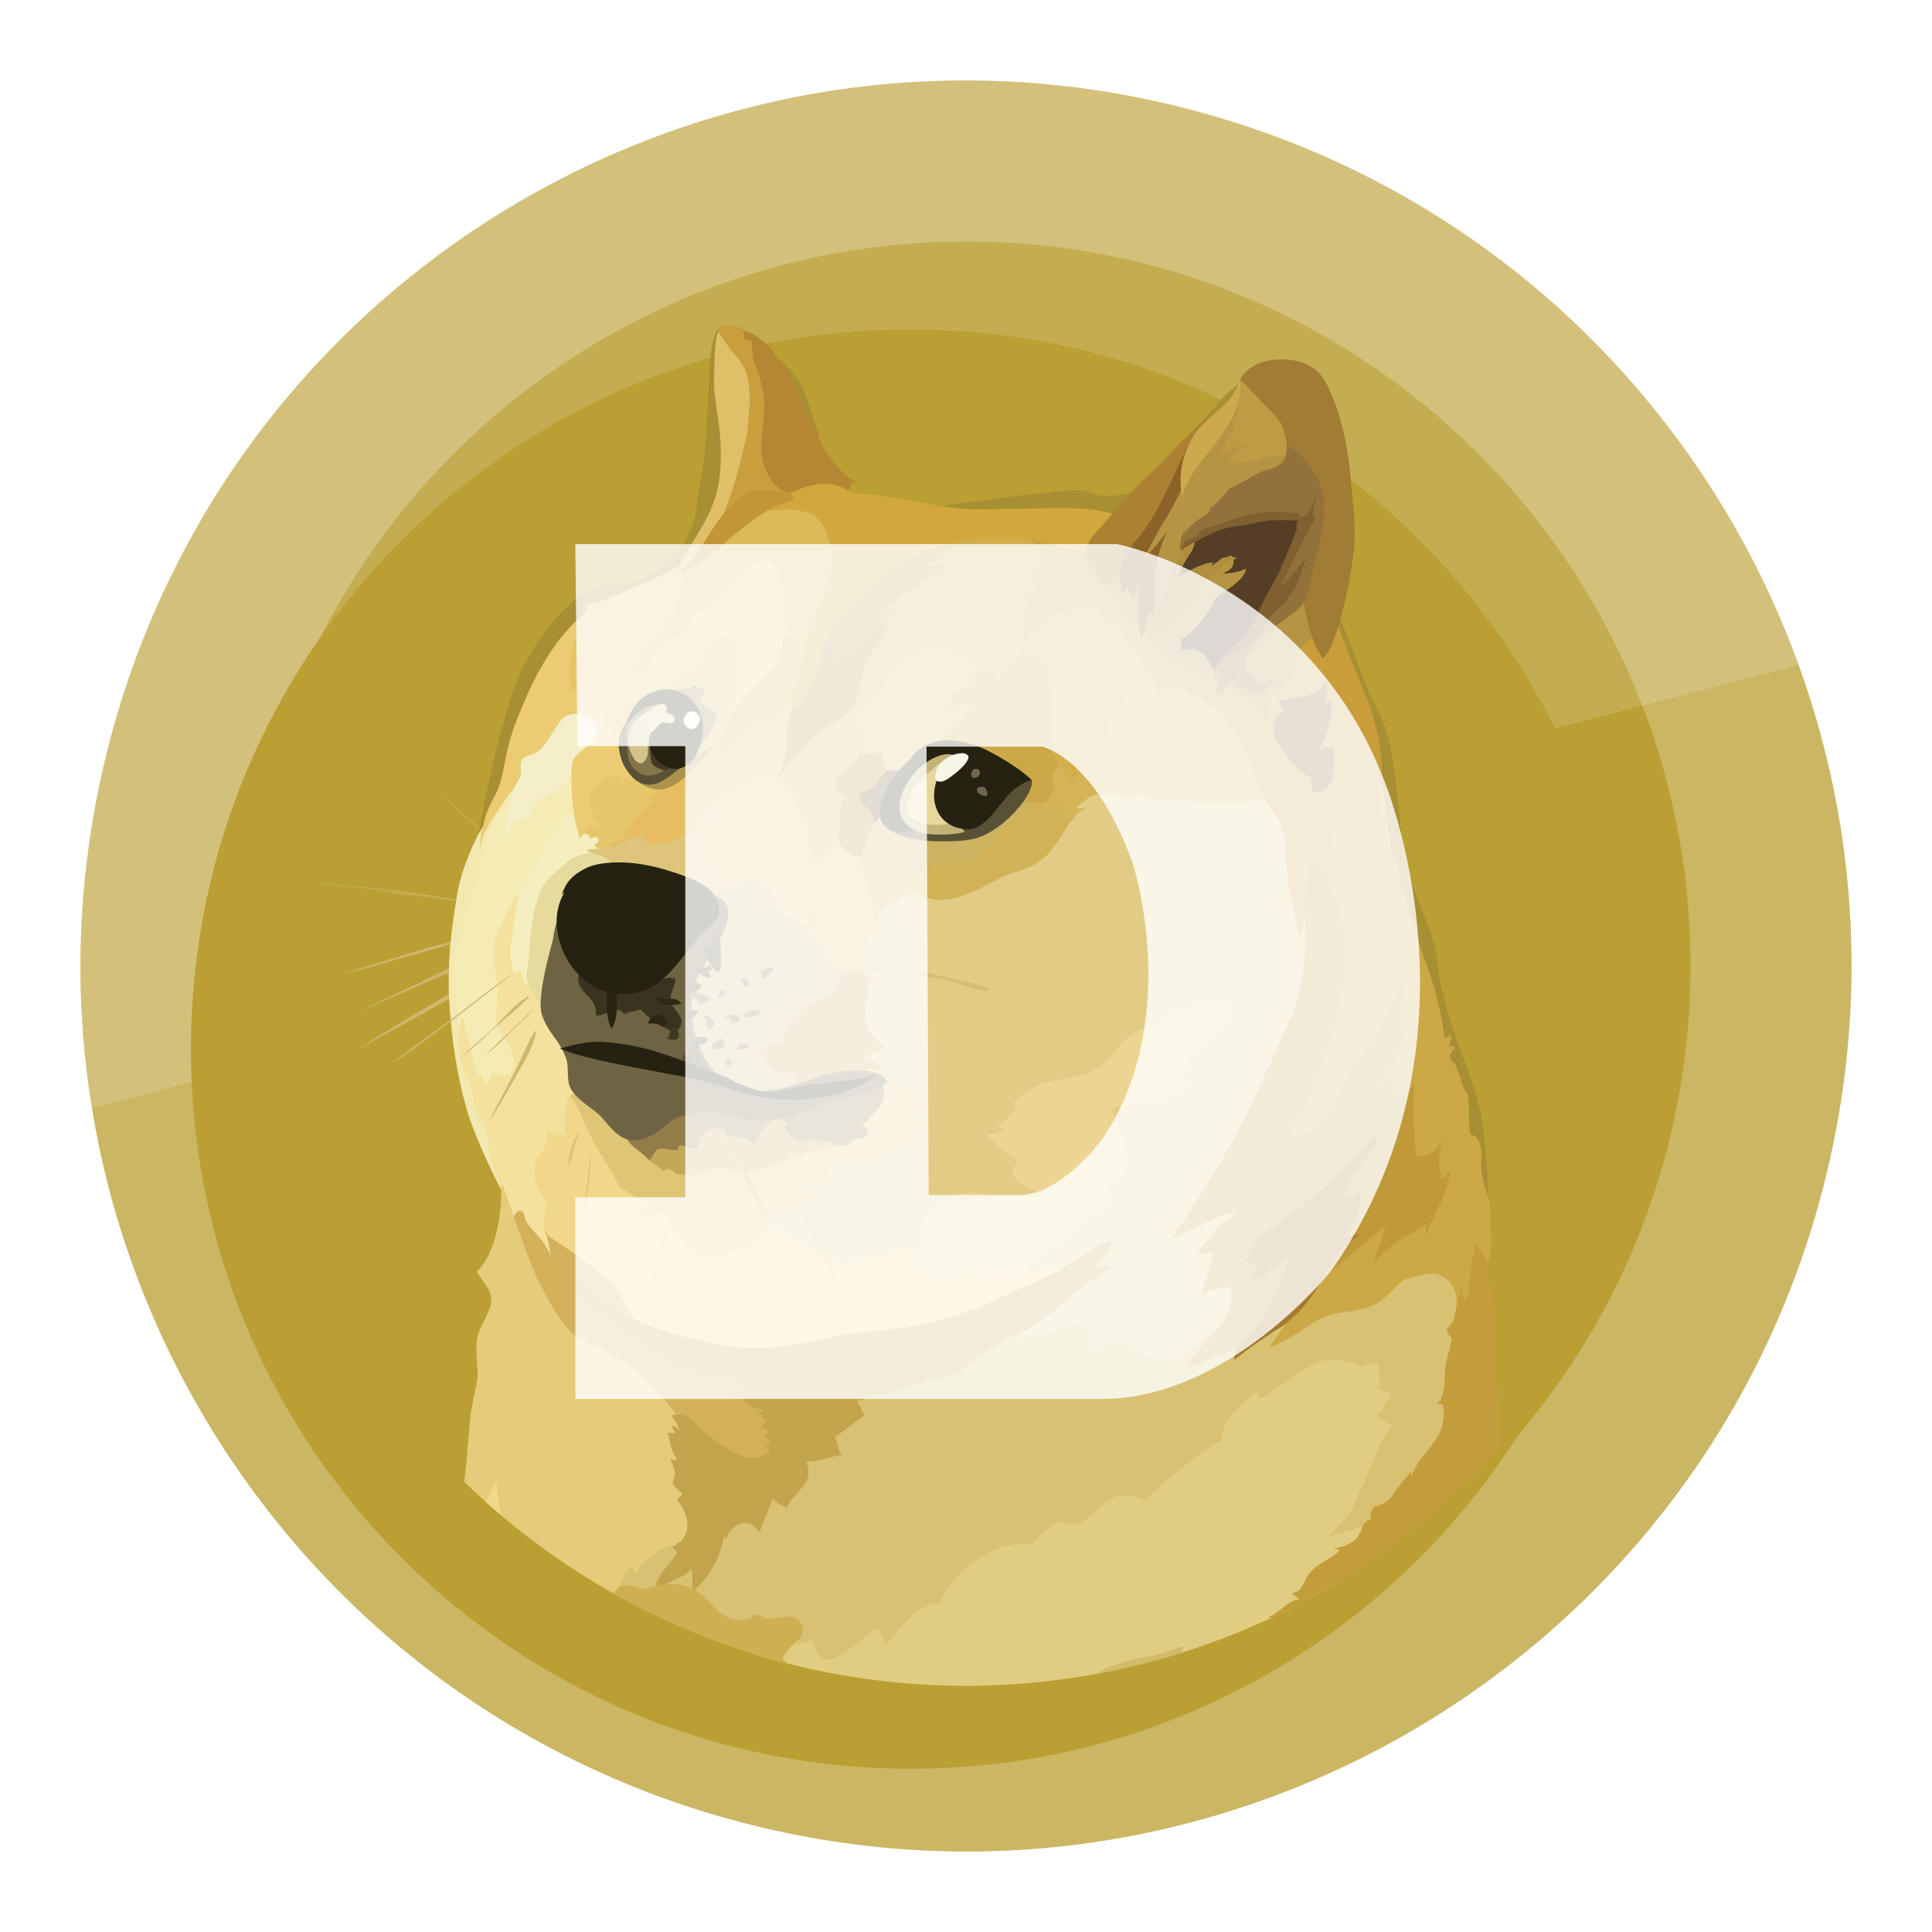 <svg width="24" height="24" viewBox="0 0 24 24" fill="none" xmlns="http://www.w3.org/2000/svg">
<path d="M22.671 14.661C21.202 20.554 15.232 24.14 9.338 22.671C3.446 21.202 -0.14 15.233 1.329 9.34C2.798 3.447 8.768 -0.14 14.66 1.329C20.554 2.798 24.14 8.768 22.671 14.661V14.661Z" fill="#BA9F33"/>
<path fill-rule="evenodd" clip-rule="evenodd" d="M12 23C18.075 23 23 18.075 23 12C23 5.925 18.075 1 12 1C5.925 1 1 5.925 1 12C1 18.075 5.925 23 12 23ZM12 21C16.971 21 21 16.971 21 12C21 7.029 16.971 3 12 3C7.029 3 3 7.029 3 12C3 16.971 7.029 21 12 21Z" fill="white" fill-opacity="0.24"/>
<path opacity="0.15" d="M22.343 8.262L1.142 13.763C0.903 12.292 0.967 10.787 1.329 9.34C2.798 3.447 8.767 -0.14 14.66 1.329C18.352 2.249 21.138 4.935 22.343 8.263V8.262Z" fill="white"/>
<g filter="url(#filter0_di_7637_180396)">
<path d="M12 20.94C16.938 20.94 20.94 16.937 20.94 12C20.94 7.063 16.938 3.06 12 3.06C7.063 3.06 3.06 7.063 3.06 12C3.06 16.937 7.063 20.94 12 20.94Z" fill="#BA9F33"/>
</g>
<path fill-rule="evenodd" clip-rule="evenodd" d="M6.69 10.992C6.637 10.944 6.58 10.895 6.528 10.846C6.476 10.797 6.423 10.748 6.37 10.699L6.211 10.548C6.185 10.522 6.157 10.5 6.131 10.473C6.105 10.451 6.075 10.425 6.049 10.402C5.838 10.202 5.626 10.002 5.419 9.802C5.634 9.999 5.845 10.194 6.06 10.394L6.135 10.469C6.161 10.495 6.188 10.518 6.214 10.544L6.373 10.69C6.426 10.739 6.478 10.788 6.531 10.841C6.585 10.895 6.637 10.944 6.69 10.992L6.69 10.992ZM3.893 10.962C3.893 10.962 4.66 11.041 5.034 11.095C5.38 11.144 6.464 11.31 6.464 11.31L3.893 10.962ZM3.893 10.962C4.109 10.98 4.324 11.003 4.539 11.026C4.649 11.037 4.754 11.049 4.86 11.06L5.022 11.078C5.075 11.086 5.127 11.093 5.18 11.101L5.822 11.203L6.142 11.257C6.247 11.275 6.353 11.295 6.463 11.313C6.357 11.303 6.247 11.287 6.142 11.272L5.822 11.226L5.18 11.132C5.127 11.124 5.075 11.113 5.022 11.106L4.86 11.087C4.754 11.076 4.644 11.061 4.539 11.049C4.324 11.023 4.109 10.995 3.893 10.962L3.893 10.962ZM6.388 11.51C6.388 11.51 5.57 11.718 5.293 11.797C5.022 11.872 4.199 12.122 4.199 12.122L6.388 11.51L6.388 11.51Z" fill="#CFB66C"/>
<path fill-rule="evenodd" clip-rule="evenodd" d="M6.388 11.51C6.206 11.563 6.026 11.615 5.842 11.664L5.295 11.811C5.113 11.864 4.933 11.916 4.752 11.97L4.48 12.044C4.39 12.07 4.298 12.093 4.205 12.119C4.295 12.089 4.387 12.058 4.477 12.032L4.749 11.945C4.93 11.889 5.111 11.835 5.292 11.779C5.477 11.733 5.658 11.684 5.843 11.64C6.019 11.595 6.203 11.551 6.388 11.51V11.51ZM4.313 12.626C4.403 12.592 5.442 12.108 5.683 11.995C5.804 11.939 6.155 11.814 6.155 11.814L4.313 12.626Z" fill="#CFB66C"/>
<path fill-rule="evenodd" clip-rule="evenodd" d="M4.313 12.626C4.393 12.596 4.468 12.559 4.544 12.524L4.77 12.418L5.223 12.2C5.374 12.128 5.521 12.049 5.677 11.982C5.756 11.948 5.835 11.921 5.915 11.895L6.035 11.857C6.077 11.846 6.115 11.834 6.156 11.823C6.005 11.895 5.846 11.956 5.695 12.026C5.544 12.101 5.39 12.162 5.234 12.229L4.773 12.432C4.618 12.495 4.467 12.562 4.313 12.626H4.313ZM4.414 13.049C4.414 13.049 5.354 12.498 5.678 12.32C5.847 12.226 6.395 11.954 6.395 11.954L4.414 13.049Z" fill="#CFB66C"/>
<path fill-rule="evenodd" clip-rule="evenodd" d="M4.414 13.049C4.573 12.951 4.735 12.852 4.897 12.751L5.138 12.604C5.221 12.556 5.3 12.51 5.384 12.461C5.466 12.412 5.546 12.363 5.63 12.318C5.67 12.293 5.712 12.271 5.755 12.254L5.883 12.189C6.053 12.107 6.222 12.023 6.401 11.951C6.239 12.053 6.072 12.141 5.906 12.23C5.824 12.276 5.74 12.318 5.657 12.363C5.575 12.409 5.495 12.458 5.411 12.502C5.329 12.551 5.25 12.597 5.166 12.641L4.917 12.777L4.415 13.049H4.414ZM6.388 12.075C6.388 12.075 5.803 12.524 5.614 12.667C5.425 12.811 4.868 13.214 4.868 13.214L6.388 12.075Z" fill="#CFB66C"/>
<path fill-rule="evenodd" clip-rule="evenodd" d="M9.744 15.694L9.444 15.128L9.618 14.42L10.86 13.94L10.331 12.857L10.592 11.762L11.082 10.782L12.597 10.544L13.71 9.483L16.113 9.664L16.584 12.234L15.676 15.469L15.159 17.143L13.061 17.223L12.087 16.548L10.947 16.072L9.744 15.694Z" fill="#E2CC85"/>
<path fill-rule="evenodd" clip-rule="evenodd" d="M13.423 15.676C13.423 15.676 13.133 15.809 12.638 15.778C12.495 15.586 11.492 15.496 11.492 15.496C11.492 15.496 11.367 15.458 11.145 15.549C10.922 15.64 10.711 15.629 10.515 15.678C10.318 15.726 10.122 15.47 9.971 15.417C9.82 15.36 9.62 15.224 9.62 15.224L9.197 15.183L8.349 14.824L7 13.481L6.634 14.055L6.521 14.764L6.928 15.606L8.026 16.605L10.166 17.149L11.435 16.775L13.024 16.103L13.423 15.676V15.676Z" fill="#F1D789"/>
<path fill-rule="evenodd" clip-rule="evenodd" d="M5.819 10.928L6.09 10.105L6.414 9.574L7.457 9.487L7.144 10.4L6.272 11.951L6.634 13.336L5.993 13.656L5.796 13.354L5.637 12.661L5.626 11.883L5.819 10.928Z" fill="#F4ECB4"/>
<path fill-rule="evenodd" clip-rule="evenodd" d="M6.988 15.62L6.788 15.34C6.788 15.34 6.735 15.207 6.765 15.091C6.796 14.974 6.791 14.966 6.776 14.922C6.761 14.878 6.633 14.725 6.64 14.594C6.648 14.461 6.63 14.417 6.727 14.311C6.829 14.209 6.799 14.032 6.799 14.032L6.932 14.114L6.962 14.069C6.962 14.069 7.011 14.107 7.011 14.166C7.021 14.084 6.977 13.702 7.078 13.615C7.179 13.528 7.357 14.023 7.357 14.023L7.247 13.305L6.965 12.569L6.463 11.898L6.432 11.157V11.093C6.432 11.093 6.202 11.447 6.138 11.727C6.092 11.919 6.202 12.153 6.179 12.429C6.161 12.704 6.138 12.683 6.205 12.792C6.272 12.901 6.435 13.124 6.371 13.286C6.315 13.425 6.122 13.328 6.122 13.328C6.122 13.328 6.084 13.441 6.032 13.482C6.014 13.415 5.994 13.372 5.958 13.331C5.955 13.357 5.947 13.392 5.947 13.392C5.947 13.392 5.913 13.287 5.88 13.154C5.834 12.977 5.785 12.743 5.741 12.618C5.723 12.69 5.677 12.908 5.677 12.908L5.703 13.244L5.828 13.705L5.949 14.007L6.066 14.376L6.168 14.624L6.251 14.814L6.323 15.24L6.669 15.606L6.854 15.688L6.988 15.62L6.988 15.62Z" fill="#F3E19D"/>
<path fill-rule="evenodd" clip-rule="evenodd" d="M6 10.257C6 10.257 5.752 10.679 5.68 11.105C5.608 11.531 5.544 11.982 5.589 12.562C5.635 13.146 5.722 13.505 5.792 13.762C5.913 14.188 6.226 14.78 6.226 14.78L6.237 14.757C6.184 14.658 6.142 14.553 6.111 14.444C6.07 14.282 6.055 14.09 6.017 14.003C5.983 13.916 5.927 13.841 5.899 13.734C5.873 13.632 5.869 13.47 5.789 13.35C5.756 13.301 5.714 13.172 5.702 13.044C5.687 12.852 5.71 12.637 5.692 12.46C5.658 12.165 5.635 11.965 5.666 11.811C5.696 11.656 5.855 11.218 5.953 10.87C6.017 10.647 5.979 10.46 6.096 10.266C6.214 10.073 6.286 9.904 6.311 9.786C6.342 9.68 6 10.257 6 10.257H6Z" fill="#F2E8B0"/>
<path fill-rule="evenodd" clip-rule="evenodd" d="M7.18 10.087C7.18 10.087 7.052 10.125 6.991 10.193C6.93 10.257 6.904 10.31 6.822 10.418C6.739 10.527 6.735 10.615 6.667 10.751C6.6 10.884 6.452 11.084 6.434 11.156C6.415 11.227 6.385 11.563 6.347 11.722C6.313 11.881 6.385 12.076 6.385 12.076L6.472 12.058C6.472 12.058 6.472 12.171 6.559 12.247C6.646 12.322 6.661 11.994 6.661 11.994L6.986 10.896L7.476 10.563L7.53 10.295L7.18 10.087H7.18Z" fill="#F5EEC0"/>
<path fill-rule="evenodd" clip-rule="evenodd" d="M7.419 10.585C7.419 10.585 7.188 10.6 7.075 10.683C7.029 10.716 7.011 10.743 6.962 10.785C6.872 10.86 6.781 10.928 6.736 11.026C6.687 11.124 6.634 11.272 6.597 11.551C6.582 11.669 6.582 11.777 6.571 11.872C6.556 12 6.533 12.102 6.545 12.174C6.561 12.32 6.712 12.397 6.727 12.563L7.04 12.405L7.334 11.243L7.96 10.85L7.606 10.453L7.418 10.584L7.419 10.585Z" fill="#E6DB9D"/>
<path fill-rule="evenodd" clip-rule="evenodd" d="M5.767 18.408C5.769 18.397 5.77 18.386 5.771 18.374C5.817 17.981 5.825 17.684 5.858 17.497C5.907 17.233 5.941 17.135 5.933 17.036C5.922 16.878 5.91 16.762 5.926 16.639C5.948 16.478 6.107 16.285 6.103 16.152C6.1 16.047 6.046 15.978 6 15.914C5.955 15.85 5.918 15.797 5.918 15.797C5.918 15.797 6.231 15.582 6.228 14.714C6.234 14.716 6.24 14.719 6.246 14.722L6.4 15.16L6.506 15.288L6.91 16.042L7.431 16.548L8.2 17.065L8.683 17.59L8.731 18.99L8.101 19.809L7.998 19.995C7.177 19.584 6.425 19.048 5.767 18.408L5.767 18.408Z" fill="#E5CB7A"/>
<path fill-rule="evenodd" clip-rule="evenodd" d="M7.694 19.748C7.694 19.748 7.704 19.574 7.848 19.461C7.871 19.499 7.886 19.535 7.881 19.563C7.907 19.517 8.089 19.224 8.5 19.148C8.91 19.073 9.01 18.774 9.01 18.774L9.881 17.981L10.878 17.064L12.09 16.638L12.657 16.499C12.657 16.499 12.667 16.54 12.646 16.632C12.751 16.624 12.985 16.571 13.228 16.485C13.325 16.447 13.417 16.432 13.466 16.482C13.538 16.549 13.548 16.708 13.553 16.803C13.67 16.777 13.806 16.664 13.915 16.674C14.089 16.693 14.243 16.897 14.421 16.897C14.654 16.897 14.759 16.754 14.923 16.641C15.021 16.574 15.161 16.49 15.24 16.433C15.43 16.294 17.433 15.682 17.433 15.682L18.135 15.728L18.248 16.482L18.187 18.453C18.18 18.461 18.172 18.468 18.165 18.475L14.972 20.143L10.546 20.821C9.555 20.659 8.598 20.33 7.717 19.848L7.694 19.747L7.694 19.748Z" fill="#D8C173"/>
<path fill-rule="evenodd" clip-rule="evenodd" d="M6.036 18.659C6.099 18.528 6.155 18.418 6.165 18.378C6.173 18.458 6.188 18.632 6.217 18.817C6.156 18.765 6.095 18.712 6.036 18.659V18.659Z" fill="#F1D789"/>
<path fill-rule="evenodd" clip-rule="evenodd" d="M9.269 20.515L9.841 20.355L9.89 20.371C9.89 20.371 9.916 20.386 9.916 20.438C9.988 20.397 10.049 20.404 10.093 20.377C10.116 20.426 10.139 20.587 10.24 20.607C10.345 20.63 10.458 20.561 10.573 20.474C10.686 20.384 10.814 20.271 10.912 20.226C10.947 20.291 10.979 20.359 11.006 20.429C11.134 20.326 11.357 19.911 11.675 19.919C11.767 19.702 11.92 19.517 12.116 19.386C12.411 19.186 12.595 19.171 12.826 19.189C12.917 19.07 13.03 18.969 13.159 18.891C13.197 18.907 13.302 18.971 13.433 18.91C13.566 18.849 13.716 18.612 13.913 18.581C14.019 18.567 14.127 18.59 14.218 18.645C14.218 18.645 14.792 18.076 15.187 17.887C15.172 17.841 15.142 17.668 15.606 17.287C15.632 17.31 15.613 17.374 15.632 17.377C15.639 17.377 15.752 17.328 15.896 17.218C16.073 17.086 16.285 16.947 16.413 16.909C16.655 16.837 16.911 16.983 16.911 16.983C16.933 16.968 16.957 16.957 16.983 16.95C17.044 16.939 17.088 16.931 17.122 16.92C17.119 16.999 17.163 17.135 17.122 17.252C17.169 17.279 17.22 17.301 17.273 17.317C17.247 17.373 17.19 17.517 17.096 17.585C17.175 17.623 17.185 17.668 17.299 17.706C17.253 17.77 17.178 17.88 17.144 17.948C17.111 18.019 16.99 18.317 16.937 18.43C16.88 18.543 16.804 18.75 16.767 18.792C16.73 18.834 16.598 19.01 16.495 19.097C16.586 19.064 16.956 18.951 17.114 18.908C17.067 18.977 16.83 19.329 16.602 19.667C15.51 20.322 14.291 20.736 13.027 20.882C11.762 21.029 10.481 20.904 9.268 20.516L9.269 20.515Z" fill="#E0CD81"/>
<path fill-rule="evenodd" clip-rule="evenodd" d="M7.456 10.544C7.456 10.544 7.324 10.544 7.298 10.562C7.272 10.58 7.431 10.618 7.479 10.637C7.528 10.655 7.634 10.739 7.661 10.806C7.687 10.87 8.615 11.244 8.615 11.244L9.272 11.211L9.498 10.898L9.067 10.521L9.369 9.631L8.969 9.695L8.008 10.269L7.525 10.453L7.456 10.544Z" fill="#DFC57C"/>
<path fill-rule="evenodd" clip-rule="evenodd" d="M8.898 10.838C8.907 10.854 8.921 10.866 8.937 10.875C8.952 10.883 8.97 10.887 8.988 10.887C9.124 10.887 9.249 10.921 9.301 10.989C9.388 11.099 9.629 11.45 9.629 11.45L10.207 11.658L10.244 10.979L9.613 10.54L8.896 10.805V10.838H8.897L8.898 10.838Z" fill="#E5CC7C"/>
<path fill-rule="evenodd" clip-rule="evenodd" d="M8.785 11.09C8.785 11.09 8.89 11.098 9.023 11.049C9.156 11 9.374 10.895 9.469 10.936C9.602 10.992 9.574 11.17 9.718 11.329C9.805 11.426 9.963 11.423 10.053 11.529C10.144 11.634 10.453 11.585 10.453 11.585L10.571 12.219L10.099 12.824L9.945 13.575H9.307L8.725 13.344L8.438 12.649L8.581 11.947L8.785 11.09Z" fill="#D2C281"/>
<path fill-rule="evenodd" clip-rule="evenodd" d="M10.018 11.121C10.034 11.126 10.051 11.128 10.067 11.128C10.049 11.144 10.011 11.177 10.026 11.264C10.041 11.351 10.09 11.461 10.049 11.528C10.082 11.564 10.106 11.607 10.121 11.653C10.147 11.728 10.154 11.797 10.324 11.808C10.299 11.823 10.277 11.841 10.257 11.861C10.257 11.861 10.374 11.963 10.434 12.058C10.495 12.055 10.656 12.005 10.656 12.005L10.69 12.028L10.762 11.998C10.762 11.998 10.695 11.972 10.743 11.809C10.789 11.665 10.831 11.673 10.834 11.662C10.838 11.651 10.868 11.5 10.868 11.439C10.89 11.36 10.909 11.119 10.909 11.119L10.86 10.586L10.585 10.419L10.362 10.204L10.151 10.601L10.012 10.739L10.002 11.082L10.018 11.121Z" fill="#E2C270"/>
<path fill-rule="evenodd" clip-rule="evenodd" d="M10.679 10.675C10.679 10.675 10.728 10.814 10.747 10.921C10.753 10.9 10.757 10.878 10.757 10.857C10.757 10.857 10.796 11.067 10.803 11.154C10.818 11.151 10.833 11.147 10.837 11.162C10.84 11.177 10.875 11.347 10.867 11.441C10.93 11.336 11.018 11.248 11.123 11.185C11.184 11.147 11.256 11.105 11.331 11.102C11.448 11.099 11.534 11.177 11.674 11.177C12.013 11.177 12.32 10.928 12.546 10.852C12.713 10.796 12.856 10.754 12.957 10.663C13.006 10.621 13.093 10.53 13.172 10.394C13.277 10.213 13.387 10.055 13.497 10.035C13.447 10.044 13.397 10.048 13.346 10.046C13.346 10.046 13.38 10.012 13.437 9.967C13.494 9.921 13.562 9.864 13.66 9.864C13.834 9.864 13.921 9.89 14.018 9.89C14.116 9.887 14.173 9.864 14.173 9.864C14.173 9.864 14.275 9.936 14.505 9.936C14.736 9.939 14.89 9.959 15.011 9.97C15.132 9.98 15.536 9.936 15.652 9.939C15.728 9.942 15.802 9.961 15.87 9.993L15.496 8.906L14.153 7.732L13.353 8.298L12.122 9.528L10.931 9.97L10.682 10.249V10.675H10.679Z" fill="#CCB360"/>
<path fill-rule="evenodd" clip-rule="evenodd" d="M13.351 10.052C13.351 10.052 13.385 10.018 13.441 9.973C13.498 9.927 13.566 9.87 13.664 9.87C13.838 9.87 13.925 9.896 14.023 9.896C14.121 9.893 14.177 9.87 14.177 9.87C14.177 9.87 14.28 9.942 14.51 9.942C14.741 9.945 14.895 9.965 15.015 9.975C15.136 9.986 15.54 9.942 15.656 9.945C15.732 9.948 15.806 9.966 15.875 9.999L15.705 9.509L15.508 9.135L14.947 8.519C14.947 8.519 14.272 8.122 14.267 8.119C14.264 8.116 14.034 8.055 14.034 8.055L13.423 8.425L12.869 9.858L12.858 10.16L13.217 10.33C13.307 10.179 13.406 10.058 13.499 10.043C13.415 10.052 13.351 10.052 13.351 10.052L13.351 10.052Z" fill="#D5B457"/>
<path fill-rule="evenodd" clip-rule="evenodd" d="M13.344 10.154C13.29 10.157 13.246 10.147 13.234 10.109C13.188 9.98 13.151 9.962 13.113 9.962C13.075 9.962 13.023 10.044 12.992 10.052C12.961 10.06 12.925 9.957 12.925 9.957L12.891 9.942C12.891 9.942 12.694 10.07 12.556 10.222C12.417 10.373 12.189 10.629 12.087 10.675C11.985 10.721 11.633 10.736 11.513 10.762C11.393 10.788 11.26 10.875 11.242 10.895C11.223 10.915 11.295 10.936 11.306 10.956C11.316 10.974 11.188 10.966 11.178 10.986C11.17 11.001 11.208 11.088 11.226 11.133C11.259 11.116 11.295 11.107 11.332 11.107C11.449 11.104 11.535 11.181 11.675 11.181C12.014 11.181 12.321 10.932 12.547 10.856C12.713 10.8 12.857 10.758 12.957 10.667C13.006 10.626 13.093 10.534 13.173 10.398C13.231 10.305 13.287 10.218 13.344 10.154L13.344 10.154Z" fill="#D2B257"/>
<path fill-rule="evenodd" clip-rule="evenodd" d="M8.483 17.71C8.483 17.71 8.453 17.597 8.173 17.305C8.093 17.223 8.045 17.154 7.991 17.105C7.858 16.98 7.78 16.946 7.686 16.875C7.478 16.72 7.252 16.72 7.078 16.531C6.904 16.342 6.702 15.98 6.561 15.611C6.422 15.241 6.384 15.123 6.384 15.113C6.384 15.102 6.422 15.03 6.471 15.041C6.519 15.052 6.519 15.146 6.532 15.169C6.556 15.207 6.584 15.242 6.614 15.275C6.686 15.357 6.788 15.456 6.84 15.603C6.829 15.478 6.787 15.339 6.787 15.339C6.787 15.339 7.055 15.508 7.284 15.685C7.515 15.862 7.609 15.924 7.677 16.036C7.744 16.149 7.903 16.447 7.979 16.534C8.055 16.621 9.096 16.949 9.096 16.949L9.591 17.319L9.837 17.858L9.644 18.159L9.275 18.239L8.675 17.97L8.483 17.71V17.71Z" fill="#D2B159"/>
<path fill-rule="evenodd" clip-rule="evenodd" d="M7.15 15.853C7.15 15.853 7.275 16.053 7.58 16.242C7.855 16.409 8.29 16.56 8.678 16.65C8.901 16.704 9.124 16.745 9.324 16.748C9.863 16.756 10.234 16.601 10.693 16.551C10.942 16.525 11.248 16.505 11.565 16.43C11.973 16.332 12.214 16.223 12.542 16.068C12.78 15.958 12.999 15.876 13.176 15.77C13.425 15.624 13.606 15.46 13.817 15.412C13.791 15.483 13.763 15.611 13.556 15.744C13.666 15.741 13.817 15.734 13.817 15.734C13.817 15.734 13.67 15.821 13.412 16.016C13.254 16.137 13.043 16.341 12.828 16.477C12.689 16.564 12.537 16.628 12.438 16.68C12.197 16.813 12.099 16.88 11.941 17.043C11.997 17.039 12.002 17.043 12.002 17.043C12.002 17.043 11.802 17.068 11.658 17.145C11.628 17.145 11.576 17.134 11.484 17.16C11.412 17.183 11.318 17.235 11.22 17.262C11.081 17.303 11.035 17.285 11.035 17.285L11.058 17.331C11.058 17.331 10.877 17.328 10.817 17.334C10.827 17.337 10.824 17.342 10.824 17.342C10.814 17.343 10.803 17.347 10.794 17.352C10.765 17.371 10.733 17.385 10.7 17.393C10.681 17.396 10.666 17.396 10.643 17.401C10.651 17.419 10.71 17.522 10.738 17.582C10.715 17.598 10.371 17.857 10.371 17.857C10.382 17.874 10.391 17.892 10.397 17.911C10.408 17.944 10.412 17.993 10.423 18.016C10.449 18.062 10.464 18.069 10.464 18.069C10.464 18.069 10.423 18.077 10.351 18.095C10.29 18.11 10.216 18.136 10.11 18.152C10.077 18.156 10.045 18.158 10.012 18.159C10.027 18.193 10.095 18.321 9.971 18.469C9.847 18.617 9.809 18.639 9.771 18.733C9.752 18.719 9.731 18.706 9.71 18.695C9.669 18.677 9.612 18.649 9.592 18.613C9.581 18.662 9.565 18.71 9.546 18.756C9.508 18.858 9.452 18.959 9.441 19.036C9.4 18.99 9.324 18.9 9.218 18.918C9.113 18.936 9.029 19.08 9.011 19.121C9.011 19.095 8.992 19.075 8.988 19.106C8.985 19.139 8.927 19.49 8.603 19.774C8.6 19.703 8.6 19.544 8.592 19.492C8.562 19.522 8.525 19.567 8.305 19.662C8.09 19.756 8.124 19.851 8.124 19.851C8.124 19.851 8.106 19.7 8.222 19.541C8.34 19.382 8.411 19.307 8.411 19.295C8.409 19.283 8.404 19.271 8.396 19.262C8.381 19.246 8.35 19.228 8.35 19.216C8.368 19.208 8.55 19.121 8.539 18.941C8.529 18.779 8.46 18.695 8.411 18.636C8.404 18.628 8.483 18.572 8.472 18.553C8.465 18.543 8.367 18.471 8.355 18.433C8.358 18.41 8.363 18.387 8.37 18.365C8.381 18.332 8.388 18.309 8.385 18.286C8.378 18.248 8.336 18.142 8.324 18.132C8.335 18.135 8.411 18.132 8.411 18.132C8.411 18.132 8.35 18.034 8.34 17.988C8.329 17.942 8.306 17.822 8.294 17.799C8.32 17.802 8.384 17.806 8.384 17.799C8.387 17.776 8.327 17.738 8.354 17.708C8.372 17.711 8.407 17.727 8.441 17.77C8.422 17.721 8.392 17.626 8.328 17.588C8.358 17.577 8.46 17.55 8.55 17.603C8.641 17.656 8.671 17.731 8.671 17.731C8.671 17.731 8.725 17.773 8.807 17.834C8.902 17.908 9.022 18.015 9.215 18.09C9.256 18.113 9.361 18.113 9.438 18.098C9.471 18.09 9.503 18.077 9.532 18.059C9.543 18.053 9.554 18.048 9.566 18.044C9.549 18.011 9.531 17.98 9.509 17.95C9.535 17.95 9.566 17.953 9.566 17.953C9.566 17.953 9.584 17.911 9.502 17.832C9.52 17.814 9.543 17.802 9.543 17.771C9.517 17.768 9.471 17.73 9.461 17.714C9.476 17.704 9.499 17.669 9.525 17.658C9.502 17.64 9.445 17.563 9.419 17.556C9.444 17.546 9.468 17.535 9.491 17.522C9.491 17.522 9.363 17.488 9.322 17.461C9.28 17.431 9.219 17.378 9.183 17.363C9.145 17.348 9.077 17.34 9.05 17.31C9.076 17.317 9.117 17.31 9.148 17.31C9.17 17.31 9.181 17.313 9.189 17.313C9.186 17.302 9.186 17.279 9.245 17.272C9.274 17.267 9.302 17.259 9.328 17.246C9.328 17.246 9.271 17.243 9.207 17.181C9.143 17.12 9.089 17.072 9.053 17.064C9.015 17.056 8.943 17.09 8.899 17.087C8.838 17.079 8.812 17.049 8.812 17.049C8.812 17.049 8.609 17.067 8.158 16.792C7.769 16.554 7.599 16.343 7.599 16.343C7.563 16.33 7.528 16.314 7.494 16.294C7.348 16.218 7.145 16.059 7.151 15.852L7.15 15.853Z" fill="#C2A44D"/>
<path fill-rule="evenodd" clip-rule="evenodd" d="M12.767 6.69C12.802 6.702 12.833 6.723 12.857 6.751C12.929 6.834 12.975 6.99 12.811 7.156C12.875 7.179 12.902 7.186 12.958 7.179C12.901 7.246 12.773 7.39 12.765 7.515C12.758 7.617 12.822 7.648 12.822 7.648C12.822 7.648 12.724 7.761 12.72 7.949C12.766 7.897 12.816 7.849 12.871 7.806C12.984 7.716 13.139 7.614 13.245 7.55C13.243 7.576 13.247 7.603 13.255 7.629C13.255 7.629 13.452 7.467 13.618 7.539C13.693 7.573 13.659 7.678 13.659 7.678C13.659 7.678 13.761 7.64 13.833 7.711C13.905 7.783 14.006 7.968 14.058 8.04C14.081 8.074 14.141 8.138 14.202 8.237C14.285 8.376 14.354 8.523 14.409 8.675C14.412 8.596 14.432 8.472 14.658 8.55C14.884 8.629 15.14 8.796 15.356 9.123C15.571 9.451 15.624 9.821 15.733 9.962C15.843 10.098 15.956 10.324 15.963 10.419C15.971 10.513 15.93 10.819 16.156 11.644C16.22 11.388 16.317 10.819 16.317 10.819L16.371 10.316L16.432 8.762L14.809 7.414L13.54 6.493L12.715 6.573L12.766 6.69L12.767 6.69Z" fill="#CAA13E"/>
<path fill-rule="evenodd" clip-rule="evenodd" d="M15.782 9.003C15.782 9.003 15.759 8.852 15.377 8.596C14.995 8.342 14.698 8.342 14.423 8.127C14.212 7.957 13.992 7.568 13.849 7.44C13.71 7.313 13.688 6.947 13.688 6.947L14.156 6.554L14.853 5.547L15.442 4.898L15.725 5.29L16.117 5.752L16.335 6.677L16.415 8.031L15.781 9.003L15.782 9.003Z" fill="#B59544"/>
<path fill-rule="evenodd" clip-rule="evenodd" d="M16.253 10.626C16.265 10.421 16.239 10.215 16.178 10.019C16.078 9.706 15.858 9.15 15.756 8.942C15.714 8.711 15.745 8.693 15.789 8.667C15.834 8.641 16 8.546 16.091 8.214C16.183 7.881 16.465 7.87 16.465 7.87L16.639 7.742L16.904 8.403L17.134 9L17.206 9.457L17.259 9.846L17.134 10.669L16.516 11.227L16.253 10.626H16.253Z" fill="#C89D3A"/>
<path fill-rule="evenodd" clip-rule="evenodd" d="M7.626 19.798V19.781C7.639 19.773 7.651 19.763 7.66 19.751C7.671 19.736 7.678 19.718 7.686 19.713C7.701 19.705 7.773 19.683 7.811 19.69C7.849 19.697 7.95 19.739 8.004 19.736C8.113 19.733 8.242 19.649 8.445 19.687C8.75 19.743 8.822 19.951 8.999 20.069C9.12 20.151 9.245 20.114 9.263 20.114H9.304C9.312 20.114 9.368 20.05 9.399 20.053C9.46 20.056 9.466 20.107 9.504 20.11C9.594 20.12 9.768 20.064 9.855 20.087C9.881 20.095 9.905 20.109 9.924 20.128C9.943 20.148 9.957 20.171 9.965 20.197C9.984 20.253 9.968 20.325 9.924 20.366C9.829 20.453 9.739 20.536 9.721 20.608C9.744 20.625 9.767 20.645 9.788 20.665C9.033 20.472 8.306 20.181 7.626 19.799V19.798Z" fill="#CEB052"/>
<path fill-rule="evenodd" clip-rule="evenodd" d="M15.756 16.748C15.756 16.748 15.994 16.43 16.076 16.273C16.159 16.111 15.815 14.058 15.815 14.058L16.506 11.797L16.487 11.061C16.487 11.061 16.521 10.382 16.6 10.087C16.695 10.257 16.989 10.461 17.054 10.57C17.084 10.362 17.186 9.924 17.171 9.457C17.228 9.544 17.363 10.418 17.363 10.418L17.499 11.008L17.676 11.634L17.873 12.295L17.991 12.751L18.058 12.861L18.115 13.053L18.168 13.261L18.322 13.748L18.413 14.148L18.485 14.873C18.5 14.929 18.511 14.985 18.518 15.043C18.521 15.122 18.507 15.168 18.507 15.182C18.507 15.195 18.533 15.356 18.523 15.476C18.507 15.597 18.507 15.692 18.413 15.778C18.318 15.865 18.259 16.383 18.259 16.383L18.089 16.27C18.089 16.27 18.123 16.116 18.043 15.975C17.964 15.835 17.81 15.806 17.723 15.829C17.636 15.847 17.462 15.874 17.405 15.923C17.352 15.972 17.221 16.123 17.1 16.192C16.949 16.283 16.703 16.29 16.572 16.32C16.439 16.35 16.292 16.441 16.138 16.546C16.017 16.624 15.889 16.692 15.757 16.747L15.756 16.748Z" fill="#CCA847"/>
<path fill-rule="evenodd" clip-rule="evenodd" d="M15.756 20.084C15.756 20.084 15.766 20.09 15.785 20.101C16.87 19.593 17.842 18.872 18.643 17.982C18.635 17.673 18.623 17.357 18.611 17.239C18.585 16.991 18.603 16.737 18.596 16.591C18.588 16.444 18.506 15.847 18.467 15.693C18.426 15.539 18.347 15.462 18.335 15.462C18.324 15.466 18.26 15.752 18.26 15.825C18.26 15.897 18.244 16.07 18.244 16.115C18.234 16.112 18.229 16.085 18.229 16.073C18.214 16.112 18.196 16.179 18.188 16.186C18.18 16.194 18.199 16.122 18.188 16.107C18.177 16.092 18.158 16.099 18.162 16.061C18.164 16.039 18.167 16.016 18.173 15.994C18.173 15.994 18.127 16.061 18.093 16.232C18.06 16.402 18.06 16.406 18.047 16.422C18.037 16.44 17.976 16.501 17.973 16.524C17.97 16.565 18.029 16.606 18.034 16.629C18.037 16.668 17.98 16.845 17.962 16.931C17.944 17.018 17.951 17.188 17.932 17.275C17.916 17.354 17.902 17.4 17.849 17.433C17.887 17.441 17.924 17.452 17.924 17.452C17.924 17.452 17.978 17.677 17.842 17.87C17.793 17.937 17.781 17.968 17.729 18.029C17.627 18.142 17.547 18.27 17.539 18.354C17.534 18.329 17.531 18.304 17.529 18.279C17.529 18.279 17.37 18.464 17.303 18.569C17.216 18.705 17.095 18.697 17.061 18.731C17.027 18.765 17.02 18.826 17.031 18.875C17.001 18.882 16.944 18.893 16.906 19.01C16.888 19.071 16.842 19.131 16.77 19.172C16.698 19.213 16.611 19.226 16.567 19.236C16.605 19.247 16.62 19.247 16.639 19.259C16.616 19.297 16.511 19.357 16.393 19.433C16.275 19.505 16.219 19.61 16.19 19.679C16.16 19.743 16.115 19.784 16.043 19.792C16.074 19.81 16.118 19.853 16.141 19.867C16.108 19.874 16.05 19.874 15.949 19.962C15.842 20.05 15.805 20.076 15.756 20.084L15.756 20.084Z" fill="#C39D3C"/>
<path fill-rule="evenodd" clip-rule="evenodd" d="M13.631 20.791C13.69 20.75 13.753 20.716 13.82 20.691C14.058 20.596 14.31 20.578 14.409 20.548C14.504 20.517 14.579 20.476 14.696 20.453C14.693 20.48 14.69 20.505 14.688 20.529C14.341 20.638 13.988 20.725 13.631 20.791H13.631Z" fill="#D2BA6B"/>
<path fill-rule="evenodd" clip-rule="evenodd" d="M18.023 14.528C18.023 14.528 17.974 14.792 17.887 14.959C17.8 15.125 17.706 15.356 17.706 15.356C17.707 15.304 17.713 15.252 17.724 15.201C17.614 15.265 17.347 15.42 17.271 15.488C17.2 15.553 17.079 15.665 17.049 15.719C17.12 15.508 17.195 15.319 17.207 15.232C17.098 15.311 16.584 15.734 16.317 16.014L15.485 16.687C15.389 16.739 15.29 16.785 15.189 16.826C15.046 16.887 14.876 16.938 14.751 16.987C14.785 16.897 14.838 16.818 14.913 16.741C14.992 16.667 15.23 16.409 15.267 16.289C15.301 16.163 15.308 16.089 15.264 15.983C15.223 15.994 15.128 15.999 15.064 16.017C15 16.035 14.931 16.104 14.931 16.104C14.931 16.104 14.98 15.825 15.085 15.56C15.006 15.563 14.87 15.586 14.87 15.586C14.87 15.586 15.059 15.269 15.383 15.047C15.284 15.069 15.187 15.099 15.093 15.137C14.904 15.217 14.696 15.334 14.542 15.399C14.629 15.278 15.24 14.406 15.603 13.594C15.966 12.783 16.101 12.576 16.18 12.141C16.221 11.925 16.21 11.607 16.221 11.322C16.232 11.04 16.267 10.787 16.244 10.617C16.339 10.735 16.693 11.066 16.705 11.806C16.716 12.547 16.367 13.547 15.995 14.086C16.086 14.112 16.321 14.142 16.562 13.723C16.803 13.304 16.8 13.188 16.887 13.013C16.898 13.101 16.895 13.131 16.895 13.131C16.895 13.131 17.246 12.705 17.412 12.169C17.446 12.4 17.545 12.603 17.389 13.026C17.25 13.407 17.069 13.501 17.069 13.501C17.069 13.501 17.159 13.485 17.292 13.406C17.315 13.462 17.31 13.527 17.348 13.549C17.386 13.572 17.438 13.61 17.446 13.647C17.487 13.586 17.551 13.508 17.571 13.45C17.556 13.571 17.545 14.099 17.601 14.368C17.719 14.357 17.84 14.349 17.922 14.137C17.865 14.345 17.865 14.47 17.904 14.647C17.966 14.604 18.023 14.528 18.023 14.528L18.023 14.528Z" fill="#C0993A"/>
<path fill-rule="evenodd" clip-rule="evenodd" d="M14.057 6.113C14.057 6.113 13.939 6.162 13.739 6.162C13.565 6.162 13.614 6.095 13.342 6.095C12.924 6.095 11.463 6.337 11.206 6.333C11.04 6.33 11.768 6.405 11.768 6.405L13.629 6.431L14.003 6.401L14.142 6.118L14.057 6.113Z" fill="#A88F33"/>
<path fill-rule="evenodd" clip-rule="evenodd" d="M9.231 9.751C9.231 9.751 8.992 9.933 8.892 10.072C8.791 10.211 8.738 10.302 8.623 10.415C8.65 10.416 8.677 10.413 8.702 10.405C8.702 10.405 8.702 10.435 8.684 10.443C8.7 10.441 8.716 10.443 8.731 10.448C8.746 10.453 8.76 10.462 8.771 10.473C8.737 10.491 8.646 10.583 8.718 10.691C8.771 10.774 8.884 10.781 8.884 10.781C8.884 10.781 8.858 10.856 8.967 10.849C9.2 10.838 9.461 10.736 9.582 10.762C9.702 10.792 9.771 10.803 9.857 10.951C9.947 11.098 10.026 11.12 10.026 11.12C10.026 11.12 10.079 10.985 10.067 10.781C10.111 10.672 10.135 10.556 10.139 10.438L10.06 9.853L9.713 9.415L9.264 9.664L9.231 9.751V9.751Z" fill="#E3C571"/>
<path fill-rule="evenodd" clip-rule="evenodd" d="M9.657 9.664C9.657 9.664 9.69 9.744 9.831 9.751C9.816 9.785 9.816 9.789 9.82 9.815C9.823 9.841 9.828 9.879 9.828 9.879C9.843 9.872 9.857 9.862 9.869 9.849C9.877 9.883 9.861 9.936 9.869 9.974C9.874 9.998 9.881 10.02 9.892 10.041C9.894 10.036 9.897 10.031 9.899 10.026C9.902 10.019 9.93 10.109 10.005 10.177C10.005 10.167 10.007 10.156 10.012 10.147C10.014 10.166 10.02 10.185 10.031 10.2C10.025 10.198 10.02 10.194 10.015 10.19C10.015 10.19 10.023 10.431 10.064 10.556C10.071 10.548 10.077 10.54 10.083 10.53C10.083 10.523 10.08 10.598 10.072 10.651C10.061 10.704 10.069 10.779 10.069 10.779C10.097 10.758 10.127 10.74 10.159 10.726C10.205 10.707 10.28 10.651 10.325 10.526C10.352 10.455 10.372 10.382 10.386 10.307C10.401 10.336 10.411 10.367 10.417 10.398C10.42 10.436 10.492 10.416 10.492 10.416L10.507 10.25L10.597 9.873L10.68 9.639L11.077 9.021L11.794 8.469L12.42 8.612L12.948 7.895L12.038 7.348L11.177 7.438L10.396 8.521L9.77 9.502L9.657 9.664V9.664Z" fill="#D8B65B"/>
<path fill-rule="evenodd" clip-rule="evenodd" d="M14.166 8.098C14.166 8.098 14.113 8.109 13.959 8.189C13.805 8.268 13.698 8.294 13.638 8.411C13.579 8.529 13.574 8.622 13.574 8.622C13.574 8.622 13.68 8.576 13.741 8.561C13.805 8.546 13.876 8.55 13.869 8.576C13.861 8.594 13.851 8.611 13.839 8.625C13.839 8.625 13.959 8.622 13.956 8.682C13.953 8.741 13.933 8.807 13.91 8.836C13.887 8.866 13.793 8.911 13.782 8.946C13.756 9.018 13.793 9.021 13.779 9.079C13.768 9.135 13.718 9.245 13.553 9.437C13.384 9.63 13.312 9.766 13.312 9.766C13.312 9.766 13.229 9.611 13.187 9.479C13.156 9.494 12.994 9.584 12.994 9.584L12.619 8.276L12.626 8.189C12.626 8.189 12.66 8.147 12.667 8.071C12.611 8.053 12.603 8.037 12.528 7.966C12.454 7.894 12.393 7.807 12.268 7.747C12.249 7.714 12.226 7.668 12.135 7.65C12.043 7.631 11.988 7.616 11.988 7.616C11.988 7.616 12.037 7.598 12.06 7.56C12.003 7.567 11.958 7.585 11.834 7.582C11.709 7.579 11.695 7.575 11.626 7.585C11.558 7.596 11.475 7.627 11.445 7.521C11.411 7.495 11.339 7.518 11.278 7.608C11.217 7.698 11.196 7.77 11.078 7.805C11.07 7.857 11.052 7.907 11.025 7.952C10.991 8.008 10.938 8.065 10.866 8.149C10.753 8.282 10.771 8.5 10.591 8.666C10.409 8.833 10.621 8.205 10.621 8.205L10.911 7.511L11.737 6.703L13.02 6.616L13.145 7.28L13.771 7.496L14.166 8.099L14.166 8.098Z" fill="#D3AE4D"/>
<path fill-rule="evenodd" clip-rule="evenodd" d="M14.369 8.244L13.831 7.467L13.453 7.177C13.453 7.177 13.185 6.683 13.166 6.667C13.151 6.657 12.898 6.629 12.736 6.619L12.766 6.693C12.801 6.705 12.833 6.726 12.857 6.755C12.928 6.837 12.974 6.993 12.811 7.159C12.875 7.182 12.901 7.189 12.957 7.182C12.901 7.249 12.773 7.393 12.765 7.518C12.757 7.62 12.822 7.651 12.822 7.651C12.822 7.651 12.724 7.764 12.719 7.952C12.765 7.9 12.816 7.852 12.87 7.809C12.983 7.718 13.139 7.617 13.244 7.552C13.243 7.579 13.246 7.606 13.255 7.632C13.255 7.632 13.452 7.47 13.617 7.542C13.692 7.575 13.658 7.681 13.658 7.681C13.658 7.681 13.761 7.643 13.832 7.714C13.904 7.786 14.007 7.971 14.058 8.043C14.081 8.076 14.141 8.14 14.202 8.239C14.285 8.378 14.355 8.525 14.409 8.678C14.412 8.617 14.425 8.531 14.53 8.531L14.37 8.244L14.369 8.244Z" fill="#CAA13E"/>
<path fill-rule="evenodd" clip-rule="evenodd" d="M6.29 10.452C6.29 10.452 6.252 10.357 6.29 10.173C6.329 9.988 6.388 9.901 6.408 9.629C6.428 9.357 6.605 9.019 6.605 9.019L7.095 8.796L7.441 8.89L7.544 9.354L7.106 9.596C7.106 9.596 7.083 9.698 6.959 9.781C6.835 9.863 6.664 9.927 6.623 10.011C6.599 10.063 6.581 10.117 6.57 10.173C6.57 10.173 6.445 10.147 6.37 10.229C6.29 10.313 6.293 10.388 6.29 10.452V10.452Z" fill="#F4EFC8"/>
<path fill-rule="evenodd" clip-rule="evenodd" d="M7.28 10.328C7.28 10.328 7.238 10.354 7.208 10.419C7.178 10.37 7.106 10.08 7.103 9.819C7.1 9.558 7.084 9.493 7.144 9.403C7.205 9.313 7.441 9.218 7.408 9.056C7.374 8.902 7.234 8.838 7.061 8.882C6.941 8.913 6.851 9.169 6.725 9.298C6.631 9.395 6.518 9.38 6.487 9.433C6.446 9.505 6.484 9.577 6.472 9.623C6.469 9.638 6.431 9.72 6.362 9.82C6.223 10.02 5.988 10.302 5.958 10.556C5.968 10.412 5.961 10.409 5.999 10.25L5.976 10.212L6.127 9.717L6.225 9.31L6.443 8.627L6.828 7.93L7.202 7.511L7.591 7.537L7.637 8.122L7.86 9.22L8.328 9.797L7.577 10.302L7.279 10.328H7.28Z" fill="#EBCC73"/>
<path fill-rule="evenodd" clip-rule="evenodd" d="M7.513 10.536C7.513 10.536 7.449 10.551 7.426 10.539C7.403 10.527 7.381 10.513 7.388 10.498C7.396 10.482 7.437 10.457 7.437 10.444C7.438 10.433 7.434 10.422 7.427 10.414C7.42 10.405 7.41 10.4 7.399 10.398C7.364 10.394 7.353 10.417 7.353 10.417C7.353 10.417 7.319 10.391 7.292 10.386C7.308 10.384 7.325 10.383 7.341 10.383C7.299 10.364 7.254 10.351 7.208 10.345C7.246 10.322 7.321 10.255 7.37 10.255C7.419 10.255 7.449 10.248 7.442 10.222C7.434 10.196 7.396 10.158 7.355 10.142C7.37 10.124 7.381 10.097 7.344 10.021C7.306 9.947 7.321 9.896 7.333 9.878C7.344 9.855 7.382 9.814 7.4 9.788C7.419 9.762 7.434 9.727 7.465 9.709C7.48 9.698 7.529 9.678 7.578 9.66C7.631 9.642 7.675 9.619 7.706 9.642C7.739 9.664 7.724 9.695 7.724 9.695C7.724 9.695 7.829 9.657 7.924 9.706C8.019 9.751 8.249 9.78 8.249 9.78L8.332 9.947L7.785 10.415L7.559 10.528L7.514 10.536L7.513 10.536Z" fill="#E5C66B"/>
<path fill-rule="evenodd" clip-rule="evenodd" d="M8.272 9.77C8.272 9.77 8.103 9.883 8.064 9.924C8.087 9.927 8.125 9.942 8.11 9.965C8.092 9.988 7.982 10.067 7.921 10.142C7.857 10.217 7.796 10.312 7.774 10.357C7.751 10.399 7.577 10.519 7.518 10.534C7.643 10.534 7.895 10.38 7.989 10.38C7.986 10.426 8.015 10.478 8.069 10.482C8.122 10.487 8.277 10.516 8.484 10.388C8.692 10.263 8.623 10.169 8.71 10.109C8.877 9.999 8.944 9.901 9.035 9.84C9.127 9.779 9.174 9.765 9.174 9.765C9.174 9.765 9.177 9.719 9.204 9.724C9.212 9.725 9.219 9.728 9.225 9.732C9.231 9.737 9.235 9.743 9.238 9.75C9.238 9.75 9.397 9.637 9.6 9.606C9.596 9.604 9.592 9.6 9.59 9.596C9.59 9.596 9.605 9.588 9.608 9.58C9.608 9.58 9.619 9.565 9.626 9.573C9.634 9.58 9.645 9.637 9.66 9.66C9.693 9.644 9.758 9.501 9.758 9.501L9.912 9.06V8.657L9.791 8.68L8.885 9.064L8.336 9.634L8.272 9.77H8.272Z" fill="#E6BD62"/>
<path fill-rule="evenodd" clip-rule="evenodd" d="M10.879 7.793C10.928 7.781 10.975 7.762 11.019 7.736C11 7.785 11 7.838 10.921 7.954C10.842 8.07 10.839 8.087 10.774 8.208C10.71 8.333 10.703 8.513 10.642 8.592C10.669 8.579 10.698 8.57 10.729 8.567C10.729 8.567 10.668 8.62 10.642 8.677C10.616 8.733 10.57 8.851 10.457 8.922C10.344 8.994 10.2 9.04 10.046 9.209C9.892 9.376 9.733 9.586 9.654 9.662C9.695 9.59 9.752 9.447 9.767 9.352C9.782 9.258 9.764 9.145 9.79 9.02C9.816 8.894 9.816 8.804 9.941 8.586C10.066 8.368 10.28 7.609 10.28 7.609L10.741 7.462L10.88 7.792L10.879 7.793Z" fill="#B6933F"/>
<path fill-rule="evenodd" clip-rule="evenodd" d="M10.546 7.513C10.546 7.513 10.408 7.713 10.37 7.89C10.331 8.067 10.366 8.052 10.344 8.139C10.33 8.192 10.33 8.248 10.344 8.301C10.392 8.224 10.457 8.159 10.536 8.112C10.667 8.032 10.774 7.976 10.838 7.909C10.902 7.837 10.955 7.719 11.094 7.629C11.037 7.622 10.958 7.596 10.943 7.599C10.999 7.535 11.169 7.437 11.34 7.32C11.509 7.199 11.499 7.15 11.774 7.03C11.684 7.045 11.641 7.022 11.566 7.03C11.596 6.966 11.702 6.935 11.807 6.83C11.913 6.724 11.74 6.569 11.74 6.569L10.935 7.056L10.546 7.514L10.546 7.513Z" fill="#C49937"/>
<path fill-rule="evenodd" clip-rule="evenodd" d="M8.362 7.15L8.38 7.003L8.611 6.634L8.852 5.985V5.098L8.834 4.585L8.872 4.249L8.901 4.142L8.932 4.101L9.128 4.203L9.4 4.573L9.426 5.286L9.162 6.411L8.408 7.234L8.362 7.15Z" fill="#DFC068"/>
<path fill-rule="evenodd" clip-rule="evenodd" d="M8.962 4.06C8.962 4.06 8.841 4.063 8.816 4.565C8.79 5.068 8.777 5.332 8.759 5.58C8.741 5.829 8.698 5.98 8.677 6.127C8.655 6.274 8.643 6.474 8.574 6.596C8.544 6.652 8.48 6.829 8.328 6.962C8.159 7.109 7.906 7.211 7.867 7.219C7.8 7.234 7.46 7.267 7.321 7.344C7.272 7.37 7.188 7.4 7.095 7.487C6.91 7.654 6.664 7.951 6.487 8.31C6.216 8.846 5.944 10.359 5.944 10.359L6.005 10.257C6.005 10.257 6.013 10.121 6.148 9.883C6.281 9.644 6.243 9.377 6.428 8.921C6.5 8.747 6.59 8.521 6.7 8.328C6.874 8.015 7.084 7.747 7.296 7.6C7.643 7.362 8.025 7.31 8.025 7.31L8.435 7.038C8.435 7.038 8.507 6.9 8.602 6.741C8.735 6.518 8.904 6.269 8.941 5.907C8.997 5.371 8.861 5.02 8.869 4.703C8.877 4.385 8.88 4.152 8.944 4.095C9.008 4.039 8.962 4.06 8.962 4.06L8.962 4.06Z" fill="#A88F33"/>
<path fill-rule="evenodd" clip-rule="evenodd" d="M8.962 6.457C8.962 6.457 9.143 6.011 9.226 5.616C9.241 5.536 9.272 5.457 9.28 5.393C9.318 5.019 9.328 4.864 9.28 4.66C9.241 4.509 9.095 4.373 9.019 4.267C8.944 4.157 8.909 4.116 8.924 4.093C8.939 4.07 8.999 4.032 9.057 4.037C9.118 4.039 9.179 4.053 9.235 4.079C9.291 4.105 9.341 4.142 9.382 4.188C9.499 4.324 9.593 4.785 9.593 4.785L9.69 5.393L9.939 6.16L8.962 6.457L8.962 6.457Z" fill="#C99E3D"/>
<path fill-rule="evenodd" clip-rule="evenodd" d="M10.664 5.993C10.664 5.993 10.63 6.008 10.569 5.993C10.572 6.018 10.568 6.043 10.557 6.066C10.546 6.088 10.529 6.107 10.508 6.121C10.444 6.095 9.844 6.147 9.844 6.147C9.844 6.147 9.565 6.098 9.478 5.729C9.417 5.483 9.524 5.144 9.488 4.921C9.435 4.593 9.36 4.529 9.353 4.426C9.345 4.324 9.337 4.298 9.337 4.234C9.304 4.226 9.284 4.216 9.25 4.216C9.243 4.186 9.258 4.159 9.224 4.106C9.243 4.113 9.368 4.129 9.514 4.268C9.635 4.381 9.635 4.422 9.653 4.445C9.676 4.468 9.861 4.626 9.94 4.784C10.02 4.941 10.174 5.445 10.209 5.527C10.22 5.561 10.243 5.594 10.3 5.671C10.388 5.781 10.518 5.962 10.665 5.993L10.664 5.993Z" fill="#B58634"/>
<path fill-rule="evenodd" clip-rule="evenodd" d="M9.675 4.452C9.768 4.602 9.851 4.757 9.924 4.916C10.014 5.119 10.067 5.286 10.18 5.422C10.119 5.245 10.011 4.897 9.947 4.773C9.875 4.642 9.728 4.501 9.675 4.452V4.452Z" fill="#A88F33"/>
<path fill-rule="evenodd" clip-rule="evenodd" d="M8.637 6.962C8.637 6.962 8.483 7 8.196 7.151C8.101 7.2 8.011 7.241 7.924 7.28C7.698 7.382 7.456 7.476 7.263 7.529C7.278 7.547 7.286 7.554 7.286 7.554C7.286 7.554 7.286 7.629 7.327 7.672C7.304 7.695 6.999 7.902 7.089 8.597C7.15 8.574 7.222 8.544 7.233 8.544C7.251 8.547 7.255 8.597 7.278 8.597C7.301 8.597 7.376 8.567 7.455 8.464C7.452 8.505 7.407 8.921 7.652 9.2C7.698 9.147 7.814 8.97 7.814 8.97L7.817 8.913C7.817 8.913 7.828 8.716 7.892 8.536C7.956 8.356 8.081 8.223 8.081 8.223L8.735 7.29L8.637 6.962L8.637 6.962Z" fill="#E6C367"/>
<path fill-rule="evenodd" clip-rule="evenodd" d="M8.026 8.332C7.996 8.353 7.963 8.369 7.929 8.381C7.918 8.342 7.903 8.211 7.993 8.083C8.098 7.929 8.329 7.729 8.393 7.57C8.434 7.467 8.416 7.211 8.782 6.883C9.148 6.554 9.292 6.441 9.292 6.441L9.884 6.144L10.612 6.431L10.251 7.849L9.97 8.513L8.853 8.302L8.026 8.332H8.026Z" fill="#DCBA5A"/>
<path fill-rule="evenodd" clip-rule="evenodd" d="M8.453 7.947L8.592 7.773V7.649C8.592 7.649 8.746 7.608 8.912 7.438C9.078 7.269 9.309 6.944 9.512 6.964C9.715 6.987 9.735 7.405 9.743 7.522C9.75 7.64 9.776 7.907 9.817 8.051C9.863 8.194 9.323 8.738 9.323 8.738L8.956 9.017L8.453 7.947Z" fill="#E9CE77"/>
<path fill-rule="evenodd" clip-rule="evenodd" d="M8.883 9.396C8.883 9.396 8.996 9.218 8.913 9.18C8.962 9.07 9.052 8.954 9.052 8.954C9.052 8.954 9.116 8.796 9.323 8.6C9.531 8.405 9.659 8.275 9.693 8.144C9.714 8.058 9.725 7.971 9.726 7.883C9.749 7.901 9.773 7.917 9.798 7.931C9.832 7.947 9.991 8.078 9.968 8.342C9.945 8.606 9.847 8.716 9.847 8.716C9.847 8.716 9.752 8.811 9.685 8.86C9.613 8.909 9.588 8.965 9.467 8.97C9.479 8.96 9.493 8.952 9.508 8.947C9.508 8.947 9.383 8.932 9.316 8.992C9.248 9.053 9.106 9.241 9.034 9.298C8.962 9.344 8.883 9.396 8.883 9.396L8.883 9.396Z" fill="#CDAE50"/>
<path fill-rule="evenodd" clip-rule="evenodd" d="M13.959 6.426C13.778 6.36 13.589 6.323 13.397 6.316C13.076 6.306 12.608 6.324 12.148 6.327C11.654 6.33 11.205 6.157 10.582 6.127C10.48 6.066 10.22 5.799 9.408 6.365C9.457 6.362 9.997 6.24 10.185 6.475C10.374 6.709 10.321 7.106 10.295 7.2C10.246 7.411 10.087 7.718 10.023 7.933C9.959 8.148 9.974 8.261 9.929 8.412C9.883 8.563 9.782 8.638 9.841 8.812C9.921 8.763 9.962 8.763 10.095 8.466C10.227 8.168 10.2 7.956 10.42 7.704C10.635 7.451 10.994 7.104 11.13 7.017C11.266 6.93 12.348 6.368 13.481 6.904C13.754 6.875 13.959 6.426 13.959 6.426L13.959 6.426Z" fill="#D2A83E"/>
<path fill-rule="evenodd" clip-rule="evenodd" d="M9.864 6.218C9.863 6.207 9.861 6.196 9.857 6.185C9.846 6.163 9.832 6.142 9.815 6.124C9.815 6.124 9.547 6.075 9.411 6.09C9.173 6.116 8.957 6.411 8.857 6.562C8.756 6.713 8.631 6.947 8.495 7.067C8.496 7.055 8.494 7.044 8.487 7.034C8.487 7.034 8.495 7.044 8.48 7.06C8.464 7.075 8.464 7.082 8.472 7.09L8.495 7.113C8.503 7.113 8.713 7.018 9 6.75C9.306 6.471 9.539 6.328 9.661 6.279C9.726 6.251 9.795 6.231 9.864 6.218H9.864Z" fill="#C29637"/>
<path fill-rule="evenodd" clip-rule="evenodd" d="M15.076 5.071C15.076 5.071 15.027 5.132 14.966 5.199C14.831 5.342 14.653 5.504 14.502 5.67C14.359 5.829 14.197 5.953 14.015 6.161C13.834 6.368 13.623 6.599 13.569 6.666C13.521 6.733 13.482 6.843 13.482 6.899C13.457 6.881 13.426 6.861 13.426 6.861C13.439 6.885 13.454 6.908 13.472 6.928C13.51 6.982 13.569 7.049 13.6 7.09C13.638 7.143 13.665 7.202 13.679 7.264C13.698 7.267 13.815 7.29 13.962 7.049C14.108 6.808 14.301 6.544 14.301 6.544L14.606 6.09L14.798 5.706L15.04 5.275L15.077 5.071H15.076Z" fill="#AC8132"/>
<path fill-rule="evenodd" clip-rule="evenodd" d="M15.389 4.762C15.389 4.762 15.204 4.913 15.133 5.004C15.061 5.094 14.891 5.332 14.891 5.332L14.952 5.324L15.262 5.05L15.383 4.834L15.389 4.763L15.389 4.762Z" fill="#A88F33"/>
<path fill-rule="evenodd" clip-rule="evenodd" d="M15.333 16.895C15.333 16.895 15.33 16.769 15.4 16.695C15.472 16.62 15.653 16.51 15.83 16.098C16.008 15.685 16.027 15.592 16.027 15.592C16.027 15.592 15.71 15.864 15.514 15.928C15.56 15.833 15.586 15.766 15.609 15.717C15.583 15.694 15.473 15.668 15.462 15.656C15.523 15.595 15.557 15.446 15.68 15.346C15.839 15.226 16.129 15.018 16.355 14.833C16.58 14.648 17.023 14.218 17.08 14.093C17.113 14.142 17.121 14.172 17.121 14.172C17.121 14.172 16.898 14.462 16.782 14.647C16.68 14.806 16.688 14.896 16.688 14.896L16.898 14.805C16.898 14.805 16.959 15.031 16.683 15.375C16.804 15.329 16.852 15.356 16.921 15.318C16.808 15.39 16.652 15.488 16.506 15.756C16.362 16.025 16.167 16.338 15.837 16.533C15.517 16.739 15.332 16.894 15.332 16.894L15.333 16.895Z" fill="#A67A2E"/>
<path fill-rule="evenodd" clip-rule="evenodd" d="M14.505 6.585C14.505 6.585 14.38 6.846 14.362 7.049C14.359 7.098 14.347 7.136 14.347 7.193C14.344 7.374 14.357 7.577 14.316 7.672C14.301 7.634 14.293 7.608 14.278 7.593C14.255 7.657 14.214 7.857 14.18 7.931C14.165 7.883 14.132 7.713 14.135 7.513C14.138 7.313 14.142 7.275 14.142 7.234C14.135 7.295 14.093 7.377 14.078 7.426C14.055 7.385 14.029 7.332 13.999 7.287C13.98 7.317 13.958 7.362 13.938 7.385C13.935 7.367 13.927 7.318 13.922 7.249C13.919 7.17 13.915 7.068 13.919 7.046C13.927 7.005 13.991 6.843 14.127 6.695C14.289 6.518 14.455 6.177 14.504 6.072C14.553 5.967 14.761 5.529 14.761 5.529H14.919L14.689 6.054C14.689 6.054 14.55 6.341 14.478 6.446C14.406 6.552 14.255 6.854 14.188 6.972C14.237 6.907 14.278 6.874 14.327 6.813C14.374 6.77 14.505 6.585 14.505 6.585L14.505 6.585Z" fill="#8C6228"/>
<path fill-rule="evenodd" clip-rule="evenodd" d="M15.392 4.742C15.366 4.822 15.325 4.896 15.271 4.961C15.177 5.074 14.974 5.225 14.875 5.345C14.784 5.463 14.603 5.783 14.685 6.164C14.715 6.081 14.772 5.918 14.923 5.733C15.075 5.548 15.236 5.336 15.316 5.171C15.395 5.005 15.406 4.874 15.406 4.874L15.436 4.835L15.418 4.748L15.392 4.742H15.392Z" fill="#CBA94C"/>
<path fill-rule="evenodd" clip-rule="evenodd" d="M18.484 14.868C18.484 14.868 18.423 14.702 18.404 14.551C18.386 14.4 18.435 14.37 18.378 14.197C18.345 14.091 18.284 14.106 18.269 14.091C18.253 14.077 18.243 13.918 18.246 13.831C18.249 13.743 18.243 13.63 18.227 13.582C18.204 13.563 18.189 13.548 18.155 13.435C18.117 13.322 18.099 13.266 18.081 13.232C18.062 13.199 18.009 13.168 18.009 13.134C18.009 13.067 18.07 13.032 18.07 13.014C18.067 12.976 18.021 13.006 18.009 12.995C17.994 12.977 18.047 12.867 18.027 12.852C18.02 12.844 17.966 12.908 17.953 12.89C17.937 12.872 17.919 12.69 17.891 12.569C17.866 12.452 17.838 12.366 17.835 12.331C17.832 12.298 17.624 11.705 17.574 11.562C17.533 11.441 17.499 11.317 17.472 11.192C17.456 11.121 17.446 10.974 17.438 10.989C17.43 11.005 17.435 11.079 17.423 11.076C17.412 11.073 17.374 10.812 17.362 10.771C17.351 10.73 17.287 10.59 17.271 10.489C17.256 10.386 17.222 10.119 17.199 9.937C17.177 9.756 17.166 9.681 17.166 9.636C17.169 9.524 17.163 9.413 17.148 9.303C17.117 9.11 17.057 8.877 17.004 8.741C16.902 8.484 16.63 7.828 16.581 7.665C16.581 7.623 16.635 7.646 16.635 7.646C16.635 7.646 16.767 7.979 16.865 8.236C16.96 8.492 17.05 8.718 17.073 8.741C17.091 8.764 17.235 9.016 17.299 9.428C17.363 9.84 17.386 10.22 17.424 10.474C17.442 10.594 17.458 10.723 17.496 10.851C17.537 10.99 17.601 11.133 17.685 11.353C17.757 11.538 17.81 11.692 17.839 11.825C17.873 11.994 17.873 12.123 17.893 12.207C17.911 12.278 17.939 12.422 18.003 12.629C18.067 12.837 18.161 13.104 18.226 13.27C18.351 13.603 18.407 13.881 18.426 14.029C18.442 14.182 18.499 14.71 18.483 14.869L18.484 14.868Z" fill="#A88F33"/>
<path fill-rule="evenodd" clip-rule="evenodd" d="M15.4 4.724L15.392 4.742C15.392 4.742 15.415 4.75 15.41 4.781C15.411 4.822 15.408 4.864 15.403 4.906C15.395 4.959 15.38 5 15.377 5.034C15.377 5.106 15.388 5.188 15.286 5.393C15.256 5.449 15.238 5.498 15.222 5.532C15.184 5.614 15.176 5.626 15.143 5.664C15.196 5.634 15.389 5.514 15.486 5.532C15.419 5.57 15.317 5.645 15.253 5.742C15.268 5.745 15.332 5.758 15.434 5.742C15.603 5.716 15.793 5.655 15.959 5.667C16.141 5.678 16.069 5.449 16.069 5.449L15.859 4.988L15.462 4.709L15.4 4.724V4.724Z" fill="#BE9C44"/>
<path fill-rule="evenodd" clip-rule="evenodd" d="M16.435 8.177C16.435 8.177 16.258 8 16.186 7.392C16.114 6.782 16.13 5.883 16.13 5.883L15.986 5.532C15.986 5.532 15.956 5.298 15.881 5.211C15.806 5.124 15.658 4.978 15.591 4.906C15.523 4.834 15.447 4.736 15.401 4.721C15.424 4.683 15.527 4.468 15.919 4.465C16.311 4.462 16.432 4.68 16.473 4.759C16.514 4.839 16.699 5.182 16.768 5.836C16.832 6.489 16.835 6.538 16.824 6.764C16.817 6.889 16.775 7.179 16.703 7.489C16.638 7.752 16.566 8.045 16.435 8.178L16.435 8.177Z" fill="#A17C34"/>
<path fill-rule="evenodd" clip-rule="evenodd" d="M15.88 8.698C15.939 8.702 15.998 8.689 16.049 8.66C16.105 8.657 16.31 8.683 16.467 8.483C16.478 8.528 16.506 8.652 16.434 8.762C16.472 8.724 16.528 8.709 16.536 8.698C16.539 8.754 16.593 8.928 16.367 9.351C16.428 9.284 16.499 9.287 16.563 9.28C16.567 9.359 16.609 9.626 16.496 9.77C16.422 9.867 16.299 9.837 16.299 9.837C16.301 9.815 16.301 9.794 16.299 9.773C16.296 9.731 16.281 9.69 16.292 9.663C16.233 9.636 16.179 9.599 16.133 9.553C16 9.428 15.828 9.214 15.816 9.055C15.8 8.878 15.959 8.84 15.959 8.84C15.946 8.828 15.934 8.814 15.925 8.799C15.918 8.773 15.91 8.732 15.88 8.698Z" fill="#8C6228"/>
<path fill-rule="evenodd" clip-rule="evenodd" d="M14.702 6.777C14.702 6.777 14.694 6.767 14.653 6.816C14.661 6.767 14.669 6.721 14.672 6.677C14.691 6.636 14.716 6.598 14.746 6.564C14.724 6.609 14.708 6.651 14.708 6.651C14.708 6.651 14.765 6.545 14.847 6.481C14.904 6.435 14.976 6.414 15.006 6.371C15.04 6.325 15.032 6.318 15.04 6.31C15.04 6.31 15.114 6.261 15.229 6.118C15.244 6.099 15.267 6.08 15.282 6.061C15.308 6.051 15.369 6.023 15.441 5.986C15.516 5.945 15.6 5.889 15.652 5.866C15.754 5.82 15.863 5.824 15.913 5.753C15.951 5.742 15.992 5.627 15.985 5.53C16.041 5.553 16.331 5.733 16.43 6.127C16.502 6.406 16.374 6.837 16.32 7.044C16.267 7.252 16.259 7.406 16.185 7.501C16.09 7.626 15.785 7.803 15.71 7.89C15.646 7.962 15.453 8.143 15.461 8.275C15.469 8.372 15.589 8.426 15.615 8.444C15.641 8.463 15.641 8.485 15.69 8.474C15.739 8.463 15.757 8.441 15.777 8.441C15.8 8.444 15.8 8.448 15.81 8.448C15.818 8.448 15.826 8.447 15.834 8.445C15.834 8.445 15.826 8.584 15.501 8.626C15.478 8.629 15.455 8.637 15.426 8.642C15.464 8.623 15.487 8.623 15.528 8.567C15.482 8.559 15.351 8.552 15.317 8.541C15.328 8.523 15.363 8.474 15.392 8.451C15.418 8.428 15.389 8.421 15.366 8.433C15.327 8.459 15.289 8.488 15.253 8.519C15.215 8.553 15.182 8.599 15.12 8.64C15.102 8.579 15.105 8.463 15.177 8.379C15.159 8.382 15.123 8.436 15.09 8.425C15.084 8.369 15.088 8.313 15.101 8.259C15.119 8.19 15.218 8.069 15.218 8.069L15.697 7.213L15.8 6.564L14.702 6.777V6.777Z" fill="#92723A"/>
<path fill-rule="evenodd" clip-rule="evenodd" d="M14.676 6.814C14.676 6.814 14.65 6.832 14.702 6.867C14.695 6.878 14.676 6.916 14.653 6.942C14.628 6.972 14.6 6.991 14.589 7.017C14.566 7.071 14.548 7.107 14.548 7.13C14.548 7.153 14.54 7.3 14.476 7.394C14.454 7.428 14.428 7.484 14.409 7.522C14.371 7.59 14.337 7.643 14.33 7.673C14.315 7.727 14.304 7.873 14.304 7.873C14.304 7.873 14.338 7.832 14.35 7.817C14.331 7.855 14.312 7.896 14.283 7.927C14.301 7.911 14.354 7.873 14.444 7.794C14.569 7.689 14.765 7.512 15.003 7.371C14.931 7.397 14.87 7.397 14.822 7.405C14.86 7.367 15.203 6.964 15.383 6.926C15.394 6.912 15.4 6.894 15.399 6.877L15.244 6.861L14.931 6.929L14.886 6.687L14.676 6.814V6.814Z" fill="#B18E3E"/>
<path fill-rule="evenodd" clip-rule="evenodd" d="M15.174 8.188C15.174 8.188 15.133 8.229 15.095 8.332C15.065 8.301 15.04 8.266 15.02 8.229C14.963 8.135 14.877 8.014 14.673 8.083C14.67 8.019 14.666 7.985 14.673 7.939C14.707 7.932 14.809 7.849 14.912 7.729C14.983 7.646 15.05 7.551 15.096 7.431C15.126 7.408 15.179 7.37 15.247 7.325C15.345 7.258 15.463 7.167 15.481 7.064C15.435 7.083 15.337 7.129 15.191 7.121C15.247 7.095 15.334 7.068 15.323 6.955C15.346 6.939 15.365 6.929 15.365 6.929C15.348 6.923 15.329 6.92 15.311 6.921C15.308 6.91 15.304 6.895 15.278 6.903C15.252 6.91 15.248 6.91 15.244 6.921C15.233 6.924 15.198 6.921 15.172 6.939C15.146 6.958 15.075 7.019 15.047 7.029C15.058 7.011 15.073 6.984 15.073 6.984C15.073 6.984 14.998 6.991 14.945 7.014C14.847 7.047 14.734 7.108 14.62 7.168C14.63 7.15 14.635 7.138 14.643 7.134C14.65 7.131 14.668 7.127 14.668 7.124C14.668 7.121 14.661 7.093 14.665 7.083C14.7 7.01 14.74 6.941 14.786 6.875C14.84 6.803 14.85 6.701 14.85 6.701L15.084 6.583L15.74 6.432L16.166 6.458L16.113 6.753L15.861 7.267L15.646 7.736L15.4 8.023L15.174 8.188H15.174Z" fill="#543E26"/>
<path fill-rule="evenodd" clip-rule="evenodd" d="M16.238 6.913C16.238 6.913 15.982 7.23 15.91 7.279C15.956 7.182 16.238 6.6 16.34 6.438C16.318 6.42 16.287 6.42 16.359 6.136C16.298 6.28 16.276 6.354 16.226 6.393C16.176 6.431 16.169 6.419 16.135 6.419C16.142 6.407 16.145 6.394 16.143 6.38C16.143 6.38 15.928 6.354 15.781 6.354C15.634 6.354 15.343 6.434 15.181 6.498C15.053 6.551 14.981 6.551 14.935 6.585C14.889 6.623 14.863 6.664 14.84 6.675C14.822 6.686 14.735 6.713 14.715 6.742C14.697 6.772 14.666 6.806 14.666 6.814C14.666 6.822 14.659 6.832 14.682 6.825C14.689 6.822 14.746 6.791 14.81 6.753C14.897 6.704 15.002 6.647 15.079 6.614C15.297 6.527 15.366 6.542 15.463 6.524C15.565 6.505 15.712 6.463 15.81 6.463C15.907 6.46 16.092 6.463 16.135 6.47C16.116 6.486 16.101 6.504 16.109 6.568C16.109 6.586 16.094 6.606 16.079 6.651C16.033 6.776 15.946 6.983 15.898 7.089C15.83 7.232 15.754 7.353 15.716 7.428C15.679 7.502 15.596 7.699 15.513 7.805C15.431 7.91 15.388 7.974 15.363 7.997C15.337 8.02 15.152 8.156 15.165 8.205C15.199 8.194 15.411 8.114 15.565 7.941C15.72 7.767 15.75 7.661 15.871 7.567C15.991 7.472 16.086 7.313 16.142 7.182C16.19 7.06 16.179 7.022 16.239 6.913L16.238 6.913Z" fill="#806031"/>
<path fill-rule="evenodd" clip-rule="evenodd" d="M10.71 9.283C10.71 9.283 10.677 9.422 10.6 9.49C10.525 9.557 10.393 9.615 10.377 9.728C10.359 9.841 10.51 9.898 10.51 9.898C10.51 9.898 10.428 10.034 10.428 10.136C10.428 10.241 10.425 10.261 10.435 10.362C10.423 10.37 10.413 10.38 10.405 10.392C10.405 10.392 10.413 10.49 10.488 10.551C10.562 10.612 10.626 10.649 10.665 10.633C10.67 10.646 10.675 10.659 10.68 10.671C10.68 10.671 10.736 10.528 10.774 10.403C10.813 10.275 10.846 10.293 10.861 10.12C10.877 9.948 11.043 9.652 11.043 9.652L11.156 9.399L10.971 9.255L10.71 9.283V9.283Z" fill="#B6903C"/>
<path fill-rule="evenodd" clip-rule="evenodd" d="M11.054 9.531C11.016 9.57 10.98 9.612 10.948 9.657C10.9 9.724 10.862 9.785 10.79 9.811C10.718 9.837 10.672 9.837 10.677 9.909C10.681 9.98 10.749 10.011 10.787 10.047C10.828 10.086 10.862 10.15 10.843 10.222C10.866 10.211 10.907 10.199 10.945 10.116C10.984 10.034 11.25 9.531 11.25 9.531H11.054V9.531Z" fill="#685026"/>
<path fill-rule="evenodd" clip-rule="evenodd" d="M12.106 8.373C12.106 8.373 12.129 8.312 12.106 8.267C12.083 8.222 11.944 8.206 11.875 8.154C11.803 8.101 11.716 8.064 11.645 8.087C11.655 8.061 11.698 8.005 11.663 7.993C11.629 7.982 11.504 8.038 11.471 8.064C11.437 8.09 11.361 8.121 11.345 8.139C11.33 8.158 11.304 8.193 11.289 8.177C11.274 8.167 11.266 8.139 11.24 8.154C11.214 8.17 11.089 8.272 11.066 8.331C11.043 8.391 10.991 8.524 10.835 8.675C10.68 8.826 10.613 8.924 10.658 8.98C10.704 9.037 10.726 8.996 10.733 9.044C10.739 9.092 10.737 9.141 10.726 9.188C10.707 9.267 10.677 9.342 10.718 9.357C10.823 9.391 10.926 9.327 10.948 9.347C10.994 9.388 10.923 9.536 11.031 9.565C11.141 9.595 11.249 9.539 11.249 9.539L11.649 9.324L12.034 9.121L12.231 8.731L12.125 8.406L12.105 8.373H12.106Z" fill="#D4B968"/>
<path fill-rule="evenodd" clip-rule="evenodd" d="M11.728 9.302C11.728 9.302 11.661 9.2 11.743 9.11C11.826 9.02 11.944 8.982 11.989 8.925C11.98 8.915 11.969 8.907 11.956 8.903C11.986 8.848 12.032 8.804 12.088 8.777C12.066 8.754 12.035 8.736 12.002 8.736C11.927 8.736 11.881 8.782 11.812 8.782C11.745 8.782 11.737 8.748 11.737 8.748C11.737 8.748 11.85 8.738 11.84 8.687C11.829 8.634 11.809 8.634 11.809 8.634C11.809 8.634 12.028 8.543 12.066 8.495C12.104 8.447 12.1 8.39 12.107 8.367C12.133 8.367 12.284 8.287 12.345 8.321C12.406 8.354 12.364 8.446 12.364 8.446C12.364 8.446 12.548 8.307 12.643 8.171C12.725 8.178 12.763 8.114 12.824 8.114C12.899 8.114 13.016 8.217 13.039 8.435C13.054 8.56 13.077 8.632 13.054 8.853C13.044 8.978 13.047 9.246 13.085 9.378C13.11 9.484 13.171 9.473 13.171 9.473C13.162 9.505 13.143 9.534 13.118 9.555C13.077 9.594 13.072 9.694 13.077 9.733C13.083 9.76 13.091 9.788 13.1 9.815C13.1 9.815 13.051 9.871 13.039 9.91C13.028 9.948 12.978 9.974 12.941 9.974C12.904 9.974 12.923 9.971 12.874 9.974C12.825 9.977 12.81 9.985 12.779 9.974C12.748 9.963 12.726 9.951 12.738 9.853C12.749 9.755 12.361 9.528 12.361 9.528L11.727 9.302L11.728 9.302Z" fill="#CCA849"/>
<path fill-rule="evenodd" clip-rule="evenodd" d="M11 10.267C11 10.267 11.139 10.452 11.71 10.452C11.982 10.452 12.077 10.426 12.133 10.411C12.194 10.395 12.423 10.305 12.653 10.034C12.861 9.788 12.815 9.687 12.815 9.687L12.694 9.669L12.302 9.722L11.141 10.217L11 10.267H11Z" fill="#585136"/>
<path fill-rule="evenodd" clip-rule="evenodd" d="M11.426 10.313C11.426 10.313 10.931 10.423 10.931 10.11C10.931 9.805 11.237 9.484 11.313 9.428C11.393 9.371 11.582 9.307 11.582 9.307H12.038L12.125 9.537L12.087 10.035L11.426 10.313V10.313Z" fill="#252211"/>
<path fill-rule="evenodd" clip-rule="evenodd" d="M11.883 9.4C11.883 9.4 11.788 9.313 11.573 9.43C11.358 9.548 11.184 9.793 11.173 10.015C11.162 10.212 11.335 10.359 11.603 10.366C11.803 10.374 11.924 10.351 11.985 10.336C11.97 10.318 11.89 10.219 11.89 10.219L11.883 9.4L11.883 9.4Z" fill="#C3B378"/>
<path fill-rule="evenodd" clip-rule="evenodd" d="M11.789 9.449C11.789 9.449 11.767 9.431 11.699 9.467C11.642 9.497 11.56 9.577 11.496 9.634C11.455 9.667 11.429 9.682 11.405 9.708C11.311 9.821 11.231 10.006 11.277 10.098C11.323 10.189 11.474 10.295 11.859 10.223L11.788 9.449L11.789 9.449Z" fill="#E6D89C"/>
<path fill-rule="evenodd" clip-rule="evenodd" d="M11.664 9.638C11.664 9.638 11.603 9.733 11.603 9.884C11.603 10.038 11.69 10.284 12.011 10.302C12.256 10.318 12.421 9.948 12.6 9.805C12.736 9.695 12.818 9.692 12.818 9.692C12.818 9.692 12.679 9.541 12.308 9.345C11.942 9.148 11.531 9.122 11.308 9.425C11.414 9.417 11.754 9.33 11.754 9.33L11.921 9.383L11.664 9.638V9.638Z" fill="#252211"/>
<path fill-rule="evenodd" clip-rule="evenodd" d="M12.144 9.838C12.133 9.815 12.125 9.785 12.169 9.777C12.214 9.77 12.234 9.774 12.249 9.807C12.264 9.841 12.279 9.869 12.257 9.882C12.234 9.895 12.174 9.882 12.143 9.838L12.144 9.838ZM12.072 9.623C12.072 9.623 12.056 9.634 12.064 9.612C12.067 9.586 12.087 9.541 12.136 9.551C12.185 9.562 12.174 9.615 12.166 9.631C12.158 9.646 12.117 9.672 12.087 9.661C12.083 9.66 12.079 9.658 12.076 9.655C12.073 9.653 12.071 9.649 12.069 9.646C12.068 9.642 12.067 9.638 12.068 9.634C12.068 9.63 12.069 9.626 12.071 9.623L12.072 9.623Z" fill="#6F674D"/>
<path fill-rule="evenodd" clip-rule="evenodd" d="M7.939 9.721C7.939 9.721 8.06 9.811 8.2 9.808C8.339 9.805 8.518 9.661 8.6 9.569C8.649 9.516 8.691 9.46 8.736 9.415C8.774 9.377 8.8 9.359 8.818 9.333C8.844 9.303 8.872 9.246 8.886 9.227C8.852 9.253 8.803 9.299 8.753 9.33C8.704 9.36 8.599 9.417 8.556 9.432C8.515 9.447 8.087 9.674 8.087 9.674L7.939 9.721Z" fill="#AC924C"/>
<path fill-rule="evenodd" clip-rule="evenodd" d="M8.124 8.593C8.124 8.593 8.191 8.547 8.321 8.518C8.446 8.487 8.698 8.464 8.698 8.464L8.906 8.555L8.988 8.868L8.837 9.193L8.645 9.314L8.426 8.963L8.125 8.593L8.124 8.593Z" fill="#9F8E57"/>
<path fill-rule="evenodd" clip-rule="evenodd" d="M7.852 8.872L7.781 8.926C7.781 8.926 7.799 8.892 7.814 8.79C7.829 8.687 7.909 8.439 8.025 8.295C8.141 8.152 8.138 8.159 8.138 8.159C8.127 8.157 8.116 8.158 8.106 8.16C8.095 8.163 8.085 8.168 8.077 8.174C8.092 8.141 8.19 8.02 8.288 7.959C8.385 7.899 8.423 7.88 8.526 7.929C8.628 7.978 8.654 8.004 8.729 8.001C8.804 7.998 8.868 7.919 8.868 7.919C8.868 7.919 8.883 7.967 8.826 8.08C8.77 8.193 8.547 8.424 8.547 8.424L8.083 8.741L7.852 8.872V8.872Z" fill="#EAC970"/>
<path fill-rule="evenodd" clip-rule="evenodd" d="M8.196 8.554C8.196 8.554 8.532 8.6 8.634 8.506C8.637 8.516 8.649 8.516 8.649 8.524C8.648 8.53 8.646 8.535 8.642 8.539C8.653 8.537 8.664 8.536 8.675 8.536C8.689 8.54 8.702 8.543 8.716 8.544C8.728 8.543 8.739 8.542 8.75 8.541C8.749 8.548 8.746 8.556 8.742 8.562C8.738 8.569 8.733 8.574 8.727 8.579C8.742 8.579 8.757 8.582 8.757 8.594C8.757 8.606 8.76 8.643 8.742 8.651C8.727 8.655 8.711 8.654 8.696 8.648C8.697 8.676 8.705 8.705 8.719 8.73C8.749 8.786 8.814 8.851 8.9 8.832C8.9 8.832 8.946 8.942 8.754 9.186C8.728 9.22 8.7 9.266 8.667 9.304C8.653 9.333 8.643 9.363 8.636 9.394C8.636 9.394 8.962 9.269 9.055 8.983C9.15 8.696 9.168 8.414 9.15 8.15C9.146 8.075 9.134 8.022 9.116 7.983C9.07 7.889 8.942 7.904 8.89 7.957C8.815 8.032 8.69 8.218 8.516 8.347C8.339 8.475 8.331 8.498 8.195 8.554H8.196Z" fill="#D7BC6B"/>
<path fill-rule="evenodd" clip-rule="evenodd" d="M7.793 8.967C7.793 8.967 7.729 9.005 7.695 9.148C7.661 9.294 7.725 9.473 7.762 9.529C7.799 9.586 7.883 9.74 8.057 9.748C8.1 9.748 8.142 9.739 8.182 9.722C8.243 9.694 8.3 9.659 8.351 9.616C8.426 9.56 8.487 9.511 8.48 9.507C8.461 9.499 8.019 9.132 8.019 9.132L7.852 8.947L7.793 8.967L7.793 8.967Z" fill="#585136"/>
<path fill-rule="evenodd" clip-rule="evenodd" d="M8.211 9.574C8.211 9.574 8.301 9.567 8.354 9.533C8.408 9.499 8.041 9.136 8.041 9.136L8.067 9.529L8.211 9.574Z" fill="#453A25"/>
<path fill-rule="evenodd" clip-rule="evenodd" d="M7.821 8.939C7.821 8.939 7.776 9.026 7.776 9.049C7.768 9.124 7.791 9.359 7.809 9.434C7.828 9.513 7.927 9.634 8.055 9.634C8.134 9.634 8.244 9.585 8.244 9.573C8.244 9.557 8.131 9.542 8.101 9.486C8.083 9.455 8.075 9.38 8.071 9.304C8.068 9.256 8.068 9.202 8.086 9.184C8.127 9.138 8.135 9.007 8.135 9.007L8.281 8.734H8.089L7.858 8.878L7.821 8.939Z" fill="#84754B"/>
<path fill-rule="evenodd" clip-rule="evenodd" d="M7.765 9.023C7.765 9.023 7.916 8.823 8.052 8.777C8.188 8.731 8.249 8.759 8.249 8.759L8.17 8.962L8.057 9.087L8.064 9.151C8.064 9.151 8.046 9.321 8.159 9.438C8.272 9.556 8.356 9.551 8.405 9.551C8.454 9.551 8.594 9.51 8.666 9.341C8.73 9.182 8.783 8.978 8.655 8.774C8.53 8.571 8.309 8.563 8.266 8.563C8.223 8.563 7.887 8.58 7.765 9.023V9.023Z" fill="#252211"/>
<path fill-rule="evenodd" clip-rule="evenodd" d="M11.642 9.702C11.585 9.676 11.638 9.518 11.695 9.469C11.751 9.42 11.823 9.364 11.948 9.356C11.994 9.353 12.038 9.382 12.031 9.412C12.02 9.469 11.941 9.548 11.869 9.605C11.77 9.683 11.706 9.731 11.642 9.702Z" fill="#F7F7E7"/>
<path fill-rule="evenodd" clip-rule="evenodd" d="M8.588 8.837C8.629 8.834 8.682 8.867 8.693 8.911C8.703 8.96 8.667 9.057 8.588 9.057C8.524 9.057 8.49 8.978 8.49 8.955C8.491 8.937 8.496 8.918 8.506 8.902C8.509 8.898 8.516 8.844 8.588 8.837Z" fill="#F8F6DE"/>
<path fill-rule="evenodd" clip-rule="evenodd" d="M7.993 8.872C7.993 8.872 7.887 8.921 7.838 9.023C7.804 9.098 7.793 9.183 7.808 9.264C7.816 9.303 7.854 9.397 7.88 9.431C7.906 9.464 7.941 9.487 7.967 9.484C7.993 9.481 8.046 9.412 8.046 9.371C8.046 9.33 8.05 9.156 8.1 9.061C8.144 8.967 7.993 8.872 7.993 8.872L7.993 8.872Z" fill="#D4C38B"/>
<path fill-rule="evenodd" clip-rule="evenodd" d="M8.008 8.864C7.99 8.875 7.959 8.89 7.967 8.91C7.974 8.928 8.039 8.94 8.061 8.985C8.087 9.031 8.087 9.08 8.08 9.102C8.1 9.093 8.118 9.08 8.133 9.064C8.167 9.026 8.208 8.974 8.243 8.974C8.266 8.974 8.289 8.985 8.31 8.985C8.344 8.985 8.377 8.974 8.382 8.939C8.39 8.893 8.318 8.852 8.277 8.86C8.284 8.83 8.295 8.785 8.261 8.754C8.228 8.724 8.123 8.777 8.1 8.793C8.077 8.808 8.008 8.864 8.008 8.864V8.864Z" fill="#E2D59D"/>
<path fill-rule="evenodd" clip-rule="evenodd" d="M10.434 12.072L10.66 12.005L10.724 12.051C10.724 12.051 10.77 12.149 10.841 12.161C10.819 12.21 10.759 12.251 10.762 12.286C10.765 12.32 10.796 12.347 10.796 12.347C10.796 12.347 10.593 12.683 10.993 13.021C10.898 13.059 10.777 13.112 10.713 13.142C10.759 13.153 10.857 13.172 10.898 13.209C10.939 13.246 10.939 13.258 10.977 13.281C11.015 13.304 11.038 13.334 11.031 13.348C11.005 13.333 10.918 13.287 10.903 13.33C10.887 13.372 10.525 13.356 10.525 13.356L9.915 13.473C9.915 13.473 9.938 13.412 9.874 13.356C9.799 13.289 9.707 13.359 9.61 13.284C9.481 13.186 9.477 13.073 9.436 13.031C9.477 13.005 9.561 12.966 9.761 12.94C9.753 12.925 9.727 12.879 9.742 12.838C9.761 12.784 9.837 12.751 9.814 12.687C9.848 12.679 9.863 12.679 9.947 12.574C10.026 12.468 10.075 12.446 10.136 12.438C10.197 12.43 10.234 12.438 10.347 12.333C10.426 12.258 10.4 12.194 10.4 12.194C10.4 12.194 10.452 12.177 10.434 12.072L10.434 12.072Z" fill="#CBAC5A"/>
<path fill-rule="evenodd" clip-rule="evenodd" d="M9.767 12.106C9.77 12.09 9.782 12.083 9.864 12.09C9.947 12.098 10.469 12.041 10.611 12.034C10.754 12.023 11.26 12.031 11.506 12.083C11.751 12.135 12 12.196 12.121 12.226C12.242 12.26 12.28 12.272 12.275 12.287C12.272 12.303 12.245 12.317 12.229 12.313C12.214 12.31 11.814 12.188 11.69 12.162C11.567 12.136 11.139 12.068 10.905 12.072C10.687 12.075 10.6 12.069 10.415 12.09C10.231 12.113 9.925 12.143 9.834 12.131C9.743 12.12 9.762 12.12 9.766 12.105L9.767 12.106Z" fill="#D6BC6F"/>
<path fill-rule="evenodd" clip-rule="evenodd" d="M10.996 13.302C10.996 13.302 11.309 13.472 11.422 13.679C11.504 13.834 11.373 13.91 11.373 13.91C11.373 13.91 11.55 13.91 11.527 14.008C11.516 14.069 11.222 14.233 11.025 14.32C10.825 14.408 10.832 14.403 10.735 14.418C10.64 14.434 10.38 14.388 10.327 14.464C10.274 14.54 10.297 14.618 10.312 14.63C10.327 14.641 10.451 14.656 10.451 14.656C10.451 14.656 10.425 14.728 10.168 14.736C9.912 14.743 9.848 14.762 9.832 14.789C9.817 14.815 9.881 14.8 9.999 14.819C10.117 14.838 10.281 14.85 10.281 14.85C10.281 14.85 10.228 14.895 10.089 14.932C9.93 14.973 9.681 15.011 9.607 15.057C9.645 15.083 9.701 15.121 9.727 15.124C9.663 15.14 9.573 15.173 9.558 15.185C9.581 15.201 9.611 15.219 9.611 15.219C9.611 15.219 9.483 15.373 9.408 15.412C9.333 15.45 8.903 15.65 8.755 15.611C8.385 15.514 8.34 15.109 8.249 15.079C8.114 15.033 8.05 15.124 7.929 15.06C7.982 15.022 8.011 14.999 8.068 14.973C8.007 14.943 7.691 14.743 7.691 14.743C7.658 14.671 7.621 14.6 7.581 14.532C7.52 14.427 7.43 14.286 7.362 14.163C7.216 13.891 7.208 13.766 7.075 13.611C7.098 13.581 7.178 13.585 7.178 13.585L8.291 13.952L10.264 14.009L10.777 13.276L10.996 13.302L10.996 13.302Z" fill="#DFC677"/>
<path fill-rule="evenodd" clip-rule="evenodd" d="M8.072 14.42C8.084 14.433 8.098 14.444 8.113 14.453C8.151 14.479 8.208 14.51 8.246 14.556C8.261 14.533 8.299 14.492 8.367 14.556C8.434 14.62 8.518 14.574 8.57 14.589C8.623 14.608 8.626 14.615 8.626 14.615C8.626 14.615 8.656 14.589 8.724 14.562C8.765 14.546 8.814 14.536 8.867 14.521C8.916 14.51 8.97 14.495 9.006 14.495C9.04 14.517 9.161 14.646 9.645 14.456C10.101 14.279 10.206 14.259 10.283 14.287C10.29 14.269 10.298 14.233 10.415 14.238C10.415 14.189 10.318 14.023 10.318 14.023L9.779 13.838H9.484L8.6 14L8.11 14.279L8.072 14.42L8.072 14.42Z" fill="#C4A859"/>
<path fill-rule="evenodd" clip-rule="evenodd" d="M7.777 14.11C7.777 14.11 7.788 14.192 7.91 14.279C8.031 14.366 8.069 14.418 8.069 14.418C8.069 14.418 8.092 14.388 8.11 14.357C8.128 14.324 8.144 14.286 8.174 14.275C8.235 14.249 8.374 14.298 8.405 14.29C8.431 14.283 8.423 14.229 8.451 14.229C8.515 14.226 8.556 14.27 8.579 14.27C8.602 14.27 8.658 14.267 8.666 14.255C8.673 14.243 8.676 14.116 8.763 14.055C8.858 13.988 8.974 14.017 9.005 14.032C9.005 14.055 9.008 14.111 9.069 14.114C9.13 14.117 9.136 14.107 9.19 14.125C9.244 14.143 9.307 14.122 9.336 14.212C9.362 14.205 9.423 14.197 9.408 14.11C9.438 14.087 9.465 14.072 9.529 13.982C9.544 13.959 9.57 13.933 9.59 13.899C9.643 13.899 9.708 13.889 9.793 13.963C9.767 13.982 9.752 13.993 9.744 14.012C9.767 14.034 9.787 14.058 9.805 14.084C9.828 14.114 9.843 14.151 9.872 14.159C9.936 14.177 10.042 14.151 10.159 14.159C10.272 14.166 10.367 14.208 10.408 14.234C10.424 14.226 10.424 14.223 10.462 14.23C10.5 14.238 10.529 14.241 10.488 14.192C10.511 14.203 10.537 14.226 10.559 14.203C10.582 14.18 10.601 14.147 10.665 14.139C10.729 14.131 10.752 14.142 10.778 14.075C10.811 13.992 10.695 13.992 10.695 13.992C10.695 13.992 10.749 13.944 10.808 13.879C10.88 13.812 10.963 13.725 10.982 13.618C11.016 13.421 10.824 13.396 10.824 13.396L9.891 13.683L8.75 13.626L7.778 14.11L7.777 14.11Z" fill="#927D49"/>
<path fill-rule="evenodd" clip-rule="evenodd" d="M6.939 11.415C6.939 11.415 6.909 11.453 6.891 11.543C6.872 11.634 6.88 11.623 6.865 11.687C6.849 11.751 6.661 12.389 6.732 12.604C6.802 12.82 6.924 12.899 7.001 13.073C7.016 13.111 7.031 13.134 7.039 13.168C7.065 13.281 7.042 13.368 7.072 13.481C7.083 13.519 7.111 13.563 7.152 13.609C7.242 13.704 7.39 13.794 7.454 13.858C7.544 13.953 7.672 14.145 7.835 14.163C7.922 14.174 8.046 14.137 8.148 14.076C8.239 14.02 8.295 13.94 8.39 13.895C8.457 13.861 8.529 13.849 8.593 13.834C8.726 13.808 8.846 13.804 8.918 13.819C9.028 13.842 9.287 13.921 9.431 13.921C9.544 13.919 9.655 13.904 9.764 13.875C9.982 13.811 10.246 13.701 10.42 13.652C10.523 13.622 10.605 13.614 10.689 13.596C10.833 13.562 10.953 13.517 11.022 13.429C10.976 13.376 10.92 13.293 10.614 13.297C10.268 13.304 9.868 13.496 9.671 13.527C9.474 13.558 9.388 13.584 9.169 13.504C8.953 13.424 8.946 13.371 8.946 13.371C8.946 13.371 8.719 13.213 8.625 12.809C8.53 12.405 8.625 12.111 8.871 11.832C8.935 11.76 8.919 11.696 8.919 11.696C8.919 11.696 9.081 11.478 9.037 11.274C8.988 11.07 8.675 11.112 8.675 11.112L6.939 11.415H6.939Z" fill="#6E6342"/>
<path fill-rule="evenodd" clip-rule="evenodd" d="M7.2 12.095C7.187 12.12 7.181 12.149 7.182 12.177C7.185 12.218 7.197 12.272 7.321 12.392C7.426 12.498 7.403 12.615 7.403 12.615C7.403 12.615 7.456 12.626 7.6 12.559C7.713 12.505 7.751 12.6 7.751 12.6C7.784 12.582 7.82 12.571 7.857 12.566C7.89 12.563 7.922 12.553 7.951 12.536C7.951 12.536 8.084 12.672 8.2 12.736C8.305 12.793 8.367 12.831 8.419 12.793C8.467 12.759 8.467 12.69 8.464 12.66C8.452 12.632 8.437 12.605 8.419 12.58C8.385 12.531 8.331 12.475 8.328 12.429C8.32 12.324 8.407 12.199 8.389 12.168C8.37 12.138 8.302 12.13 8.133 12.191C7.957 12.249 7.2 12.095 7.2 12.095L7.2 12.095Z" fill="#39331F"/>
<path fill-rule="evenodd" clip-rule="evenodd" d="M7.6 12.777C7.6 12.777 7.513 12.695 7.544 12.295C7.581 12.294 7.618 12.298 7.654 12.305C7.654 12.305 7.701 12.615 7.6 12.777Z" fill="#292311"/>
<path fill-rule="evenodd" clip-rule="evenodd" d="M6.981 11.11C6.993 11.101 7.004 11.091 7.014 11.08C6.984 11.136 6.845 11.362 6.958 11.718C7.071 12.072 7.354 12.336 7.704 12.348C8.054 12.361 8.237 12.19 8.448 11.933C8.53 11.831 8.625 11.703 8.709 11.616C8.834 11.48 8.932 11.442 8.932 11.31C8.932 11.042 8.657 10.921 8.252 10.8C7.848 10.68 7.483 10.695 7.293 10.777C7.109 10.867 7.029 10.962 6.98 11.11L6.981 11.11Z" fill="#252211"/>
<path fill-rule="evenodd" clip-rule="evenodd" d="M8.28 12.897L8.31 12.882C8.31 12.882 8.317 12.762 8.366 12.765C8.414 12.772 8.437 12.836 8.433 12.859C8.43 12.882 8.418 12.92 8.369 12.915C8.305 12.917 8.279 12.897 8.279 12.897H8.28Z" fill="#3F3824"/>
<path fill-rule="evenodd" clip-rule="evenodd" d="M8.144 12.385C8.144 12.385 8.174 12.374 8.211 12.411C8.241 12.411 8.373 12.395 8.414 12.421C8.455 12.447 8.467 12.47 8.467 12.47C8.467 12.47 8.313 12.504 8.229 12.47C8.144 12.441 8.144 12.385 8.144 12.385Z" fill="#2D2815"/>
<path fill-rule="evenodd" clip-rule="evenodd" d="M8.823 12.408C8.823 12.4 8.741 12.344 8.654 12.325C8.638 12.322 8.635 12.333 8.623 12.333C8.616 12.33 8.613 12.307 8.613 12.307L8.563 12.333C8.563 12.333 8.556 12.344 8.582 12.363C8.604 12.381 8.643 12.397 8.653 12.427C8.664 12.458 8.664 12.468 8.669 12.473C8.672 12.476 8.725 12.473 8.751 12.458C8.777 12.442 8.826 12.417 8.823 12.407L8.823 12.408Z" fill="#82764F"/>
<path fill-rule="evenodd" clip-rule="evenodd" d="M8.052 12.717C8.052 12.717 8.067 12.612 8.17 12.608C8.275 12.6 8.295 12.702 8.295 12.702L8.234 12.763C8.234 12.762 8.188 12.698 8.053 12.717H8.052Z" fill="#2D2816"/>
<path fill-rule="evenodd" clip-rule="evenodd" d="M8.715 12.264C8.715 12.264 8.659 12.325 8.535 12.343C8.524 12.328 8.501 12.297 8.535 12.249C8.568 12.2 8.606 12.185 8.644 12.2C8.661 12.203 8.676 12.21 8.689 12.221C8.702 12.233 8.711 12.247 8.715 12.264Z" fill="#574F35"/>
<path fill-rule="evenodd" clip-rule="evenodd" d="M8.947 12.339C8.95 12.324 8.939 12.321 8.947 12.313C8.954 12.305 8.996 12.29 9.003 12.298C9.006 12.301 9.003 12.313 9.003 12.328C9.003 12.343 9.003 12.358 8.996 12.369C8.985 12.384 8.955 12.392 8.939 12.387C8.924 12.383 8.921 12.361 8.921 12.357C8.928 12.354 8.947 12.347 8.947 12.339ZM9.207 12.174C9.207 12.166 9.233 12.151 9.249 12.151C9.272 12.151 9.272 12.169 9.275 12.174C9.282 12.177 9.282 12.171 9.29 12.185C9.297 12.198 9.308 12.223 9.3 12.238C9.293 12.254 9.262 12.264 9.255 12.261C9.244 12.253 9.211 12.185 9.207 12.174Z" fill="#82764F"/>
<path fill-rule="evenodd" clip-rule="evenodd" d="M8.683 12.374C8.683 12.374 8.716 12.382 8.762 12.42C8.746 12.43 8.724 12.443 8.724 12.443C8.724 12.443 8.721 12.408 8.683 12.374V12.374Z" fill="#6E6342"/>
<path fill-rule="evenodd" clip-rule="evenodd" d="M8.608 12.038C8.6 12.031 8.631 12.012 8.649 12.015C8.668 12.018 8.675 12.031 8.695 12.034C8.715 12.037 8.718 12.026 8.725 12.018C8.733 12.011 8.759 12.015 8.763 12.018C8.766 12.022 8.769 12.025 8.771 12.029C8.771 12.023 8.773 12.018 8.776 12.012C8.778 12.007 8.782 12.002 8.786 11.999C8.792 11.995 8.799 11.992 8.806 11.99C8.813 11.989 8.821 11.989 8.828 11.991C8.831 12.002 8.846 12.04 8.843 12.048C8.84 12.055 8.794 12.066 8.786 12.058C8.794 12.077 8.828 12.115 8.832 12.122C8.837 12.13 8.798 12.148 8.783 12.145C8.762 12.144 8.631 12.067 8.608 12.038L8.608 12.038ZM8.808 11.785C8.805 11.777 8.8 11.771 8.793 11.766C8.782 11.763 8.747 11.766 8.747 11.785C8.747 11.803 8.777 11.905 8.811 11.959C8.849 12.012 8.875 12.056 8.901 12.069C8.909 12.072 8.919 12.073 8.927 12.07C8.936 12.067 8.943 12.061 8.947 12.053C8.95 12.046 8.958 11.989 8.955 11.857C8.952 11.724 8.947 11.595 8.939 11.588C8.932 11.58 8.901 11.58 8.891 11.595C8.88 11.611 8.811 11.762 8.808 11.785H8.808Z" fill="#585136"/>
<path fill-rule="evenodd" clip-rule="evenodd" d="M8.671 12.566C8.671 12.566 8.618 12.533 8.566 12.556C8.518 12.579 8.521 12.668 8.521 12.668C8.532 12.672 8.544 12.674 8.555 12.673C8.567 12.671 8.578 12.667 8.588 12.661C8.621 12.638 8.664 12.6 8.671 12.566V12.566Z" fill="#574F35"/>
<path fill-rule="evenodd" clip-rule="evenodd" d="M8.773 12.687C8.77 12.657 8.742 12.657 8.742 12.641C8.744 12.634 8.749 12.627 8.755 12.623C8.761 12.618 8.768 12.615 8.776 12.615C8.791 12.615 8.806 12.634 8.825 12.646C8.843 12.656 8.871 12.676 8.874 12.699C8.877 12.722 8.843 12.786 8.807 12.786C8.77 12.786 8.781 12.717 8.773 12.687L8.773 12.687ZM9.067 12.646C9.067 12.646 9.006 12.664 9.011 12.646C9.015 12.627 9.029 12.623 9.049 12.623C9.059 12.612 9.073 12.606 9.087 12.604C9.095 12.604 9.104 12.607 9.11 12.612C9.11 12.612 9.151 12.594 9.163 12.604C9.176 12.615 9.167 12.615 9.174 12.627C9.184 12.641 9.19 12.657 9.192 12.673C9.192 12.685 9.147 12.711 9.11 12.707C9.067 12.698 9.075 12.653 9.067 12.646ZM9.423 12.577C9.423 12.577 9.441 12.588 9.426 12.6C9.415 12.611 9.362 12.63 9.316 12.634C9.27 12.634 9.229 12.641 9.229 12.626C9.229 12.611 9.267 12.58 9.29 12.572C9.295 12.567 9.3 12.562 9.307 12.559C9.314 12.556 9.321 12.554 9.328 12.554C9.347 12.554 9.418 12.547 9.438 12.544C9.457 12.54 9.472 12.551 9.461 12.566C9.457 12.577 9.423 12.577 9.423 12.577ZM9.528 12.106C9.528 12.106 9.505 12.155 9.479 12.155C9.454 12.152 9.454 12.144 9.454 12.136C9.454 12.126 9.479 12.098 9.476 12.09C9.469 12.09 9.45 12.09 9.454 12.072C9.454 12.057 9.479 12.039 9.502 12.042C9.52 12.028 9.541 12.02 9.563 12.019C9.589 12.019 9.612 12.027 9.612 12.042C9.612 12.057 9.582 12.091 9.571 12.098C9.559 12.111 9.543 12.119 9.528 12.106V12.106ZM9.18 13.008C9.18 13.008 9.15 13.011 9.15 13.026C9.15 13.034 9.158 13.034 9.168 13.029C9.175 13.029 9.181 13.028 9.187 13.026C9.19 13.029 9.19 13.044 9.213 13.044C9.231 13.042 9.25 13.036 9.266 13.026C9.284 13.019 9.3 13.011 9.3 12.996C9.292 12.97 9.277 12.958 9.254 12.958C9.242 12.957 9.23 12.96 9.22 12.965C9.22 12.965 9.213 12.95 9.187 12.965C9.161 12.981 9.164 12.981 9.171 12.988C9.185 13.001 9.181 13.008 9.181 13.008L9.18 13.008ZM9.008 13.167C9.008 13.159 9.046 13.144 9.057 13.148C9.067 13.151 9.098 13.209 9.098 13.216C9.098 13.223 9.06 13.242 9.044 13.242C9.029 13.242 9.003 13.216 9.003 13.211C9.003 13.208 9.021 13.204 9.021 13.201C9.026 13.193 9.008 13.175 9.008 13.167V13.167ZM8.887 12.944C8.895 12.941 8.895 12.933 8.905 12.925C8.909 12.923 8.912 12.922 8.916 12.921C8.92 12.921 8.924 12.921 8.928 12.922C8.931 12.918 8.935 12.914 8.939 12.91C8.944 12.907 8.949 12.905 8.954 12.904C8.972 12.901 8.988 12.904 8.984 12.912C8.984 12.935 9 12.95 9 12.968C9 12.986 8.989 13.009 8.951 13.025C8.913 13.035 8.861 13.035 8.853 13.032C8.845 13.029 8.838 12.999 8.845 12.983C8.853 12.968 8.874 12.951 8.887 12.944H8.887Z" fill="#82764F"/>
<path fill-rule="evenodd" clip-rule="evenodd" d="M8.935 12.954C8.935 12.954 8.91 12.969 8.91 12.977C8.907 12.984 8.906 12.992 8.907 13C8.907 13.004 8.94 12.997 8.945 12.992C8.946 12.989 8.935 12.962 8.935 12.954Z" fill="#6E6342"/>
<path fill-rule="evenodd" clip-rule="evenodd" d="M8.708 12.882C8.724 12.885 8.749 12.882 8.769 12.89C8.784 12.898 8.795 12.913 8.78 12.931C8.765 12.949 8.75 12.977 8.716 12.972C8.678 12.969 8.642 12.949 8.642 12.934C8.641 12.924 8.642 12.915 8.645 12.906C8.648 12.896 8.653 12.888 8.66 12.881C8.675 12.869 8.682 12.876 8.708 12.882H8.708Z" fill="#585136"/>
<path fill-rule="evenodd" clip-rule="evenodd" d="M8.69 12.898C8.69 12.898 8.641 12.936 8.629 12.954C8.614 12.973 8.539 13.067 8.516 13.087C8.524 13.074 8.532 13.061 8.542 13.049C8.512 13.068 8.489 13.097 8.478 13.131C8.46 13.188 8.58 13.218 8.66 13.241C8.739 13.264 8.77 13.271 8.77 13.271C8.74 13.227 8.715 13.181 8.695 13.133C8.665 13.061 8.649 13.053 8.669 13.02C8.684 12.986 8.707 12.963 8.707 12.937C8.698 12.913 8.69 12.898 8.69 12.898Z" fill="#574F35"/>
<path fill-rule="evenodd" clip-rule="evenodd" d="M6.95 13.018C6.961 13.02 6.972 13.02 6.984 13.018C7.006 13.015 7.245 12.928 7.493 12.943C7.68 12.955 7.864 12.985 8.045 13.034C8.357 13.116 8.747 13.28 8.999 13.373C9.066 13.399 9.132 13.445 9.18 13.463C9.372 13.538 9.38 13.538 9.493 13.558C9.626 13.576 9.761 13.532 9.903 13.501C10.078 13.463 10.375 13.445 10.636 13.406C10.721 13.395 10.804 13.376 10.885 13.35C10.885 13.35 10.678 13.558 10.18 13.632C9.979 13.663 9.774 13.665 9.572 13.64C9.413 13.625 9.308 13.602 9.229 13.579C9.139 13.553 8.954 13.484 8.726 13.428C8.568 13.387 8.391 13.356 8.188 13.318C7.687 13.226 7.143 13.121 6.95 13.019L6.95 13.018Z" fill="#252211"/>
<path fill-rule="evenodd" clip-rule="evenodd" d="M6.388 12.075C6.267 12.177 6.139 12.275 6.014 12.37L5.637 12.659C5.509 12.754 5.384 12.851 5.255 12.946C5.127 13.041 4.999 13.131 4.863 13.218C4.984 13.116 5.112 13.021 5.24 12.928C5.368 12.835 5.501 12.743 5.625 12.649L6.002 12.359C6.132 12.264 6.257 12.167 6.388 12.075V12.075ZM5.721 13.143C5.721 13.143 5.857 13.03 6.026 12.872C6.237 12.675 6.495 12.423 6.577 12.377L5.721 13.144L5.721 13.143Z" fill="#CFB66C"/>
<path fill-rule="evenodd" clip-rule="evenodd" d="M5.721 13.143C5.788 13.076 5.86 13.011 5.932 12.947L6.042 12.852C6.075 12.822 6.114 12.788 6.147 12.754C6.214 12.687 6.28 12.615 6.347 12.547C6.38 12.512 6.416 12.479 6.453 12.449C6.471 12.433 6.491 12.419 6.513 12.408C6.532 12.397 6.552 12.377 6.578 12.374C6.562 12.397 6.544 12.408 6.529 12.428C6.51 12.443 6.495 12.461 6.48 12.476C6.446 12.51 6.408 12.54 6.375 12.571C6.303 12.632 6.228 12.692 6.156 12.756C6.085 12.819 6.017 12.889 5.946 12.953C5.868 13.018 5.796 13.082 5.721 13.144V13.143ZM6.634 12.533C6.634 12.533 6.137 13.02 6.034 13.099L6.634 12.533Z" fill="#CFB66C"/>
<path fill-rule="evenodd" clip-rule="evenodd" d="M6.634 12.533C6.589 12.585 6.541 12.633 6.49 12.679L6.339 12.823C6.29 12.872 6.244 12.921 6.192 12.969C6.139 13.015 6.09 13.06 6.034 13.102L6.18 12.959C6.229 12.91 6.283 12.869 6.334 12.82L6.481 12.676C6.531 12.626 6.58 12.577 6.634 12.533ZM6.657 12.797C6.611 12.925 6.557 13.05 6.495 13.171C6.366 13.427 6.174 13.748 6.09 13.911L6.657 12.797Z" fill="#CFB66C"/>
<path fill-rule="evenodd" clip-rule="evenodd" d="M6.657 12.797C6.657 12.853 6.642 12.902 6.623 12.951C6.605 13 6.585 13.048 6.562 13.095C6.539 13.14 6.513 13.189 6.487 13.234C6.461 13.278 6.431 13.324 6.408 13.37L6.254 13.641C6.2 13.732 6.149 13.823 6.092 13.91C6.13 13.812 6.182 13.721 6.231 13.63C6.284 13.54 6.333 13.449 6.382 13.356C6.406 13.309 6.427 13.261 6.446 13.212C6.469 13.163 6.492 13.118 6.51 13.073C6.533 13.024 6.551 12.979 6.574 12.934C6.6 12.887 6.622 12.841 6.657 12.797H6.657Z" fill="#CFB66C"/>
<path fill-rule="evenodd" clip-rule="evenodd" d="M7.2 14.049C7.2 14.049 7.049 14.249 7.064 14.502C7.105 14.369 7.157 14.166 7.2 14.049ZM7.344 14.249C7.344 14.249 7.29 14.793 7.246 15.06C7.309 14.751 7.321 14.777 7.344 14.249ZM8.344 15.092C8.344 15.092 8.118 15.756 8.113 15.941C8.162 15.751 8.257 15.363 8.344 15.091V15.092Z" fill="#DEC270"/>
<path fill-rule="evenodd" clip-rule="evenodd" d="M8.872 14.008C8.872 14.008 9.238 14.612 9.513 15.128C9.439 14.869 9.268 14.392 8.872 14.008Z" fill="#CBAF59"/>
<path fill-rule="evenodd" clip-rule="evenodd" d="M9.857 14.898C10.058 15.253 10.239 15.62 10.4 15.995C10.37 15.736 10.287 15.291 9.857 14.898Z" fill="#E3C677"/>
<path fill-rule="evenodd" clip-rule="evenodd" d="M12.751 15.789C12.812 15.751 12.933 15.543 13.038 15.491C13.144 15.438 13.223 15.427 13.318 15.322C13.412 15.212 13.438 15.145 13.646 15.058C13.936 14.932 13.736 14.771 13.736 14.771C13.768 14.739 13.803 14.71 13.839 14.684C13.914 14.627 14.001 14.559 13.993 14.438C13.982 14.235 13.944 13.94 13.778 13.769C13.94 13.736 14.249 13.713 14.442 13.664C14.665 13.607 14.767 13.528 14.767 13.528C14.767 13.528 14.639 13.31 14.847 13.09C15.054 12.87 15.223 12.739 15.349 12.493C15.205 12.475 14.986 12.398 14.428 12.611C14.458 12.625 14.487 12.641 14.515 12.659C14.515 12.659 14.172 12.754 14.046 12.859C13.828 13.044 13.801 13.195 13.564 13.308C13.328 13.421 13.089 13.391 12.892 13.482C12.696 13.574 12.666 13.652 12.595 13.685C12.61 13.704 12.592 13.734 12.621 13.76C12.602 13.786 12.495 13.96 12.387 13.96C12.398 14.001 12.489 14.032 12.489 14.032C12.489 14.032 12.422 14.081 12.251 14.093C12.338 14.183 12.421 14.282 12.648 14.426C12.63 14.464 12.553 14.52 12.584 14.592C12.618 14.664 12.705 14.762 13.053 14.841C12.876 14.848 12.668 14.89 12.388 14.852C12.109 14.818 12.063 14.798 11.891 14.841C11.909 14.859 11.958 14.859 12.001 14.908C11.955 14.911 11.668 14.874 11.57 15.003C11.468 15.136 11.424 15.354 11.431 15.5C11.378 15.526 11.326 15.572 11.352 15.667C11.378 15.762 11.514 15.792 11.601 15.851C11.688 15.916 11.695 15.938 11.778 15.923C11.865 15.905 11.993 15.818 12.068 15.818C12.143 15.818 12.196 15.874 12.196 15.874C12.196 15.874 12.399 15.777 12.419 15.795C12.437 15.813 12.422 15.931 12.442 15.949C12.462 15.963 12.691 15.827 12.752 15.789H12.751Z" fill="#ECD592"/>
<path fill-rule="evenodd" clip-rule="evenodd" d="M17.189 9.68C16.235 7.216 13.876 6.759 13.876 6.759H7.147L7.173 9.269H8.513V14.873H7.147V17.378H13.69C15.267 17.378 16.531 15.794 16.531 15.794C18.555 12.921 17.189 9.68 17.189 9.68H17.189ZM13.725 14.105C13.725 14.105 13.212 14.846 12.653 14.846H11.536L11.51 9.275H12.944C12.944 9.275 13.608 9.414 14.072 10.728C14.072 10.728 14.687 12.61 13.725 14.105Z" fill="white" fill-opacity="0.8"/>
<defs>
<filter id="filter0_di_7637_180396" x="1.341" y="2.029" width="20.63" height="20.63" filterUnits="userSpaceOnUse" color-interpolation-filters="sRGB">
<feFlood flood-opacity="0" result="BackgroundImageFix"/>
<feColorMatrix in="SourceAlpha" type="matrix" values="0 0 0 0 0 0 0 0 0 0 0 0 0 0 0 0 0 0 127 0" result="hardAlpha"/>
<feOffset dx="-0.344" dy="0.344"/>
<feGaussianBlur stdDeviation="0.688"/>
<feColorMatrix type="matrix" values="0 0 0 0 1 0 0 0 0 1 0 0 0 0 1 0 0 0 0.32 0"/>
<feBlend mode="normal" in2="BackgroundImageFix" result="effect1_dropShadow_7637_180396"/>
<feBlend mode="normal" in="SourceGraphic" in2="effect1_dropShadow_7637_180396" result="shape"/>
<feColorMatrix in="SourceAlpha" type="matrix" values="0 0 0 0 0 0 0 0 0 0 0 0 0 0 0 0 0 0 127 0" result="hardAlpha"/>
<feOffset dx="-0.344" dy="0.688"/>
<feGaussianBlur stdDeviation="0.344"/>
<feComposite in2="hardAlpha" operator="arithmetic" k2="-1" k3="1"/>
<feColorMatrix type="matrix" values="0 0 0 0 0 0 0 0 0 0 0 0 0 0 0 0 0 0 0.16 0"/>
<feBlend mode="normal" in2="shape" result="effect2_innerShadow_7637_180396"/>
</filter>
</defs>
</svg>
